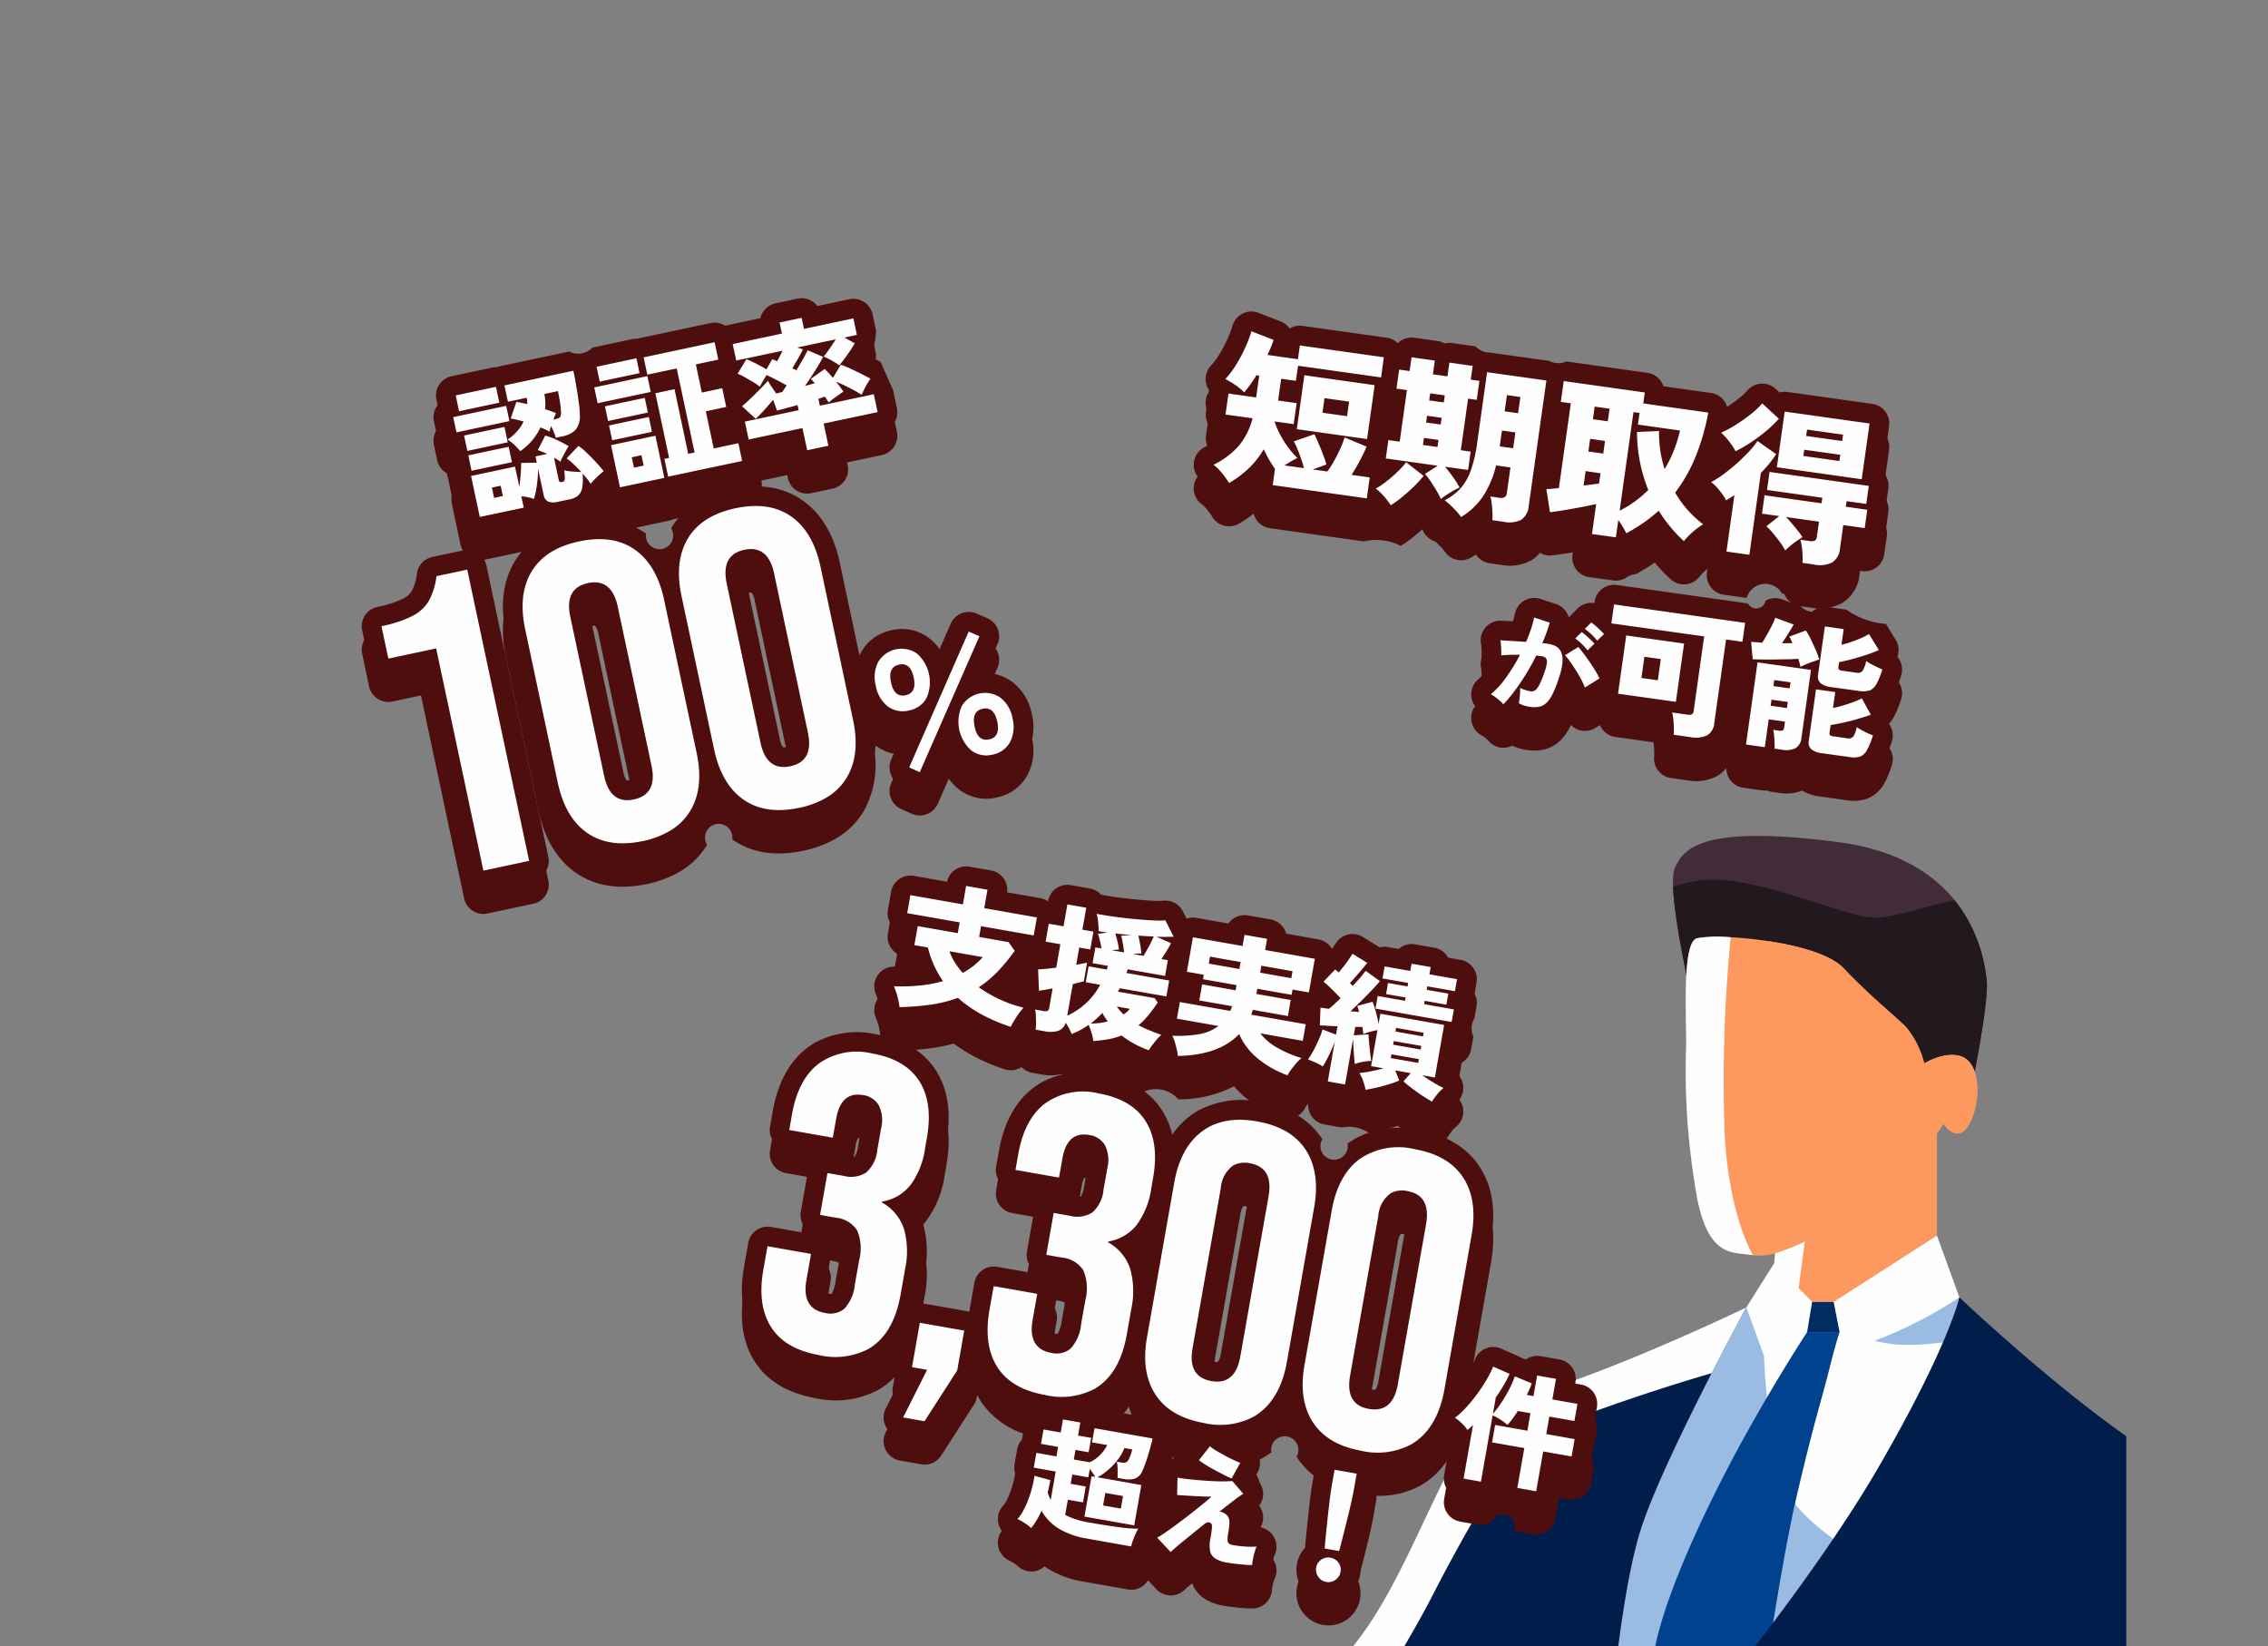<svg xmlns="http://www.w3.org/2000/svg" xmlns:xlink="http://www.w3.org/1999/xlink" width="288" height="209" viewBox="0 0 288 209">
  <rect x="0" y="0" width="288" height="209" fill="#808080" stroke="none"/>
  <defs>
    <clipPath id="clip-path-2">
      <path id="_mask-2" data-name="_mask" d="M0,0H224a16,16,0,0,1,16,16V185a0,0,0,0,1,0,0H0a0,0,0,0,1,0,0V0A0,0,0,0,1,0,0Z" transform="translate(1 11.638)" fill="#fbfbfb"/>
    </clipPath>
    <linearGradient id="linear-gradient" x1="-1.737" y1="10.756" x2="-1.671" y2="10.756" gradientUnits="objectBoundingBox">
      <stop offset="0" stop-color="#d02e29"/>
      <stop offset="0.241" stop-color="#dc4a37"/>
      <stop offset="0.753" stop-color="#f38353"/>
      <stop offset="1" stop-color="#fd995f"/>
    </linearGradient>
    <linearGradient id="linear-gradient-2" x1="0.005" y1="2.297" x2="0.024" y2="2.297" gradientUnits="objectBoundingBox">
      <stop offset="0" stop-color="#001536"/>
      <stop offset="0.464" stop-color="#001638"/>
      <stop offset="0.801" stop-color="#001942"/>
      <stop offset="1" stop-color="#001d4c"/>
    </linearGradient>
    <linearGradient id="linear-gradient-3" x1="-1.003" y1="33.695" x2="-0.893" y2="33.695" gradientUnits="objectBoundingBox">
      <stop offset="0" stop-color="#ec604c"/>
      <stop offset="0.306" stop-color="#ed644e"/>
      <stop offset="0.645" stop-color="#f07157"/>
      <stop offset="0.999" stop-color="#f48764"/>
      <stop offset="1" stop-color="#f58865"/>
    </linearGradient>
    <linearGradient id="linear-gradient-4" x1="-2.388" y1="10.174" x2="-2.307" y2="10.174" gradientUnits="objectBoundingBox">
      <stop offset="0" stop-color="#ff7b57"/>
      <stop offset="0.358" stop-color="#fe7f58"/>
      <stop offset="0.752" stop-color="#fd8c5b"/>
      <stop offset="1" stop-color="#fd995f"/>
    </linearGradient>
  </defs>
  <g transform="translate(-969 -396)">
    <g transform="translate(998 408.362)" clip-path="url(#clip-path-2)">
      <g id="M_L" transform="translate(-419 -453.362)">
        <path id="_hair" d="M26.911,20.228S23.764,6.652,24.86,4.1,28.384-1.44,45.546.776s18.654,15,18.929,17.68-1.847,13.108-1.847,13.108H54.69l-5.628-7.2Z" transform="translate(577.811 547.125)" fill="#422c3a"/>
        <path id="_hairShadow" d="M60.418,5.064c-2.993.445-7.964,2.372-10.707,2.159-3.4-.261-13.585-4.877-20.2-4.79a13.592,13.592,0,0,0-4.874.91C24.813,8.059,26.9,17.088,26.9,17.088l22.149,4.136,5.631,7.2h7.941s2.122-10.432,1.845-13.108A19.406,19.406,0,0,0,60.418,5.064" transform="translate(577.819 550.265)" fill="#21191e"/>
        <path id="_neck" d="M40.852,23.885c-4.065,1.567-12.515,2.436-12.515,2.436.264.264,3.919,4.792,4.267,5.924a6.121,6.121,0,0,1,.087,2.525l4.182,7.141,8.534-.319,7.954-10.335V15.087s-8.447,7.23-12.51,8.8" transform="translate(582.602 566.611)" fill="url(#linear-gradient)"/>
        <path id="_white-4" data-name="_white" d="M29.878,22.644a6.394,6.394,0,0,1,.736,1.3,6.165,6.165,0,0,1,.087,2.525l2.874,4.906,1.306-9.87Z" transform="translate(584.592 574.908)" fill="#fefefe"/>
        <path id="_face" d="M58.054,29.33s-5.539,8.954-13.262,12.831-9.015,4.155-11.417,3.786-5.631.277-6.923-9.231A88.889,88.889,0,0,1,25.391,19.73c.092-3.6-.6-13.294,1.338-13.94s15.23.186,18.647,3.786,6.369,5.908,7.938,7.475a11.617,11.617,0,0,1,2.308,4.615s2.493-1.567,4.615-.921,2.493,4.061,1.847,6.646-2.062,4.524-4.031,1.939" transform="translate(578.725 554.344)" fill="#fd995f"/>
        <path id="_white-5" data-name="_white" d="M44.277,25.656l-4.934,7.81L26.86,49.258,19.369,77.647V93.324l20.728.871,30.655-47.55L67.791,29.98l-2.846-7.837-13.12,8.42H49.1Z" transform="translate(571.018 575.725)" fill="#fefefe"/>
        <path id="_shadow" d="M0,59.251V47.669L7.489,19.277,19.972,3.483l1.4-2.213,2.241,6.164s.348,11.376,2.9,17.069c1.847,4.116,9.113,8.461,13,10.555L24.952,57.663,1.959,62.04ZM37.666,5.516A55.1,55.1,0,0,0,48.421,0l.95,5.356c-1.795.245-4.987.643-6.946.682q-.2,0-.4,0A16.522,16.522,0,0,1,37.666,5.516Z" transform="translate(590.387 605.706)" fill="#9abce3" stroke="rgba(0,0,0,0)" stroke-width="1"/>
        <path id="_tie" d="M13.672,122.938A75.583,75.583,0,0,1,0,121.545l4.528-33.7,9.841-2.352,3.745,4.441L24.3,122.938s-1.316.039-4.465.039C18.259,122.977,16.227,122.967,13.672,122.938ZM12.453,40.118c1.567-7.837,7.491-19.855,11.671-27.344S31.788,0,31.788,0H35.91s-.522,1.51-1.336,4.819-1.916,6.561-4.181,16.314-5.051,29.958-5.051,29.958L8.621,53.357A76.486,76.486,0,0,0,12.453,40.118Z" transform="translate(587.688 610.119)" fill="#00428e" stroke="rgba(0,0,0,0)" stroke-width="1"/>
        <path id="_suit" d="M82.59,47.045c-8.942,15.446-24.5,33.79-24.5,33.79H48.335s1.279-16.605,3.832-25.2S65.761,26.83,65.761,26.83s-20.65,9.955-31.607,12.2C28,43.323,23.644,59.585,16.561,68.875S.609,92.679.031,99.066s7.283,10.15,12.989,12.26c6.066,2.244,15.386,1.7,15.386,1.7s-1.849,22.5-3.243,32.949-3.751,33.092-3.751,33.092,10.317-.58,13.8-.694a56.833,56.833,0,0,1,8.594.694s2.553-16.486,4.178-26.01,3.254-34.6,3.254-34.6h3.018s.928,10.915,2.787,19.974,8.362,36.692,8.362,36.692,4.178,1.625,14.165,1.16,29.306-.811,29.306-.811-7.214-38.406-4.659-55.825c2.079-14.183,15.4-50.655,15.448-66.809v-.176c-.009-3.589-.692-6.151-2.319-7.2-11.268-7.258-24.539-19.9-24.539-19.9S91.53,31.6,82.59,47.045" transform="translate(546.001 580.143)" fill="url(#linear-gradient-2)"/>
        <path id="_tieNeck" d="M32.7,25.817l-.639,3.832h4.123l-.754-3.832Z" transform="translate(587.413 580.47)" fill="#002d61"/>
        <path id="_arm" d="M45.941,3.923S59.63,0,63.136,0a1.8,1.8,0,0,1,.66.089c1.742.784,2.787,12.891,2.613,13.672s-19.6,1.309-19.6,1.309ZM5.819,12.685C1.03,12.336-.538,9.375.157,6.5.613,4.624,3.518,4.159,6.6,4.159c1.636,0,3.318.131,4.71.253,4.006.348,8.969,3.047,8.969,3.047S11.186,12.7,6.268,12.7C6.114,12.7,5.964,12.7,5.819,12.685Z" transform="translate(567.413 655.045)" stroke="rgba(0,0,0,0)" stroke-width="1" fill="url(#linear-gradient-3)"/>
        <path id="_white-6" data-name="_white" d="M25.163,119.148c1.4-10.453,3.243-32.95,3.243-32.95a40.572,40.572,0,0,0,5.747-.609L26.54,151.96c-2.807.151-5.128.28-5.128.28S23.77,129.6,25.163,119.148ZM7.513,82.08c-4.2-2.229-7.889-5.4-7.483-9.844.58-6.387,9.448-20.9,16.532-30.191S28,16.493,34.153,12.2C45.11,9.955,65.76,0,65.76,0S63.8,3.587,61.353,8.365c-7.97,2.291-20.87,6.736-23.189,8.415-1.6,1.155-6.348,8.312-12.2,19.692S9.509,62.53,6.72,69.565c-1.4,3.541.208,8.747.8,12.517Z" transform="translate(546.001 606.973)" fill="#fefefe" stroke="rgba(0,0,0,0)" stroke-width="1"/>
        <path id="_white-7" data-name="_white" d="M26.731,5.789c-1.941.646-1.249,10.338-1.341,13.94a88.74,88.74,0,0,0,1.063,16.983c1.29,9.51,4.521,8.862,6.923,9.233.163.025.319.046.477.064-1.091-2.044-3.071-6.813-3.566-15.2a188.152,188.152,0,0,1,.756-25.16,16.245,16.245,0,0,0-4.313.142" transform="translate(578.724 554.345)" fill="#fefefe"/>
        <path id="_face-2" data-name="_face" d="M29.491,26.47a63.916,63.916,0,0,0,3.371,18.464c1.51-.589,3.552-1.554,6.618-3.094C47.2,37.962,52.742,29.009,52.742,29.009c1.969,2.585,3.385.646,4.031-1.939s.277-6-1.847-6.646-4.618.924-4.618.924A11.618,11.618,0,0,0,48,16.733c-1.57-1.57-4.524-3.877-7.941-7.478-1.648-1.737-5.592-2.823-9.451-3.417A140.2,140.2,0,0,0,29.491,26.47" transform="translate(584.037 554.665)" fill="url(#linear-gradient-4)"/>
      </g>
    </g>
    <g id="_text" transform="translate(1021.115 526.212) rotate(-30)">
      <path id="_shadow-2" data-name="_shadow" d="M20706.658,12111.052a2.484,2.484,0,0,1-1.6-.584l-1.863-1.562a1.5,1.5,0,1,0-1.781-2.424c-.072.007-.145.01-.217.01a2.5,2.5,0,0,1-1.609-.587l-1.713-1.441a2.5,2.5,0,0,1-.307-3.52l2.924-3.484a3.182,3.182,0,0,0-.086-.368c0-.011-.006-.021-.008-.031-.014-.053-.029-.1-.045-.153a10.258,10.258,0,0,1-3.3,1h-.008a9.754,9.754,0,0,1-1.152.069,10.644,10.644,0,0,1-5.588-1.672,2.543,2.543,0,0,1-.346.537l-1.5,1.786c-.2.237-.469.54-.8.9s-.687.745-1.111,1.19l-.01.01-1.248,1.3-.012.013q-.264.27-.516.533c-.248.255-.48.5-.719.737-.385.395-.75.764-1.092,1.1-.023.024-.049.048-.074.07a4.077,4.077,0,0,1-3.66,3.569l-.025,0c-.135.011-.258.017-.379.017a4.076,4.076,0,0,1-3.107-6.669.255.255,0,0,1,.021-.026,3.974,3.974,0,0,1,1.934-1.271l.047-.072c.193-.284.408-.588.635-.908.082-.114.166-.233.252-.355.008-.01.014-.019.02-.027.188-.259.381-.524.576-.795.15-.21.3-.423.461-.64,0,0,0,0,0,0l.09-.122c.338-.465.658-.9.98-1.338.395-.539.705-.953.975-1.3.342-.446.566-.732.754-.954l1.5-1.788a2.491,2.491,0,0,1,1.18-.783,9.707,9.707,0,0,1-1.135-4.062,1.734,1.734,0,1,0-2.492-2.092h-.01a9.694,9.694,0,0,1-4.074-.38c.168.24.309.428.418.558a2.5,2.5,0,0,1-.621,3.754l-.582.351.123.647a2.5,2.5,0,0,1-2.455,2.969h-.084c-.037,0-.219.008-.682.06a4.432,4.432,0,0,1-.543,1.17c-.057.092-.117.185-.184.28l.09.056c.242.144.447.258.613.338a2.5,2.5,0,0,1,.277,4.337,1.548,1.548,0,0,0-.17.153l-.055.052a6.408,6.408,0,0,0-.449.474l-.006.007a3.032,3.032,0,0,0-.262.325,2.5,2.5,0,0,1-3.355.8c-.322-.187-.674-.413-1.045-.67-.34-.233-.674-.474-.99-.711s-.607-.458-.885-.692a6.615,6.615,0,0,1-1.67-1.959.083.083,0,0,0-.008-.017,4.007,4.007,0,0,1-.4-2.539l-.191.035-.027,0c-.637.109-.916.174-1.025.2a2.5,2.5,0,0,1-3.074-1.85l-.348-1.5a2.5,2.5,0,0,1-2.8-.282l-4.336-3.641a12.338,12.338,0,0,1-3.119-3.69c-.088-.167-.17-.334-.246-.5a2.5,2.5,0,0,1-2.939-1.771,2.55,2.55,0,0,0-.2-.48c-.006-.013-.014-.025-.02-.038a4.466,4.466,0,0,0-.338-.567,2.5,2.5,0,0,1,1.32-3.852,2.605,2.605,0,0,0,.588-.284,8.627,8.627,0,0,0,.969-.7l.012-.011a13.046,13.046,0,0,0,1.006-.914,9.86,9.86,0,0,0,.762-.869,2.505,2.505,0,0,1,.52-1.046l1.223-1.462a2.5,2.5,0,0,1,1.154-.777l1.125-1.342a2.5,2.5,0,0,1,1.7-.884c.053,0,.107-.008.16-.009a10.5,10.5,0,0,1-3.57-7.175c-.014-.313-.014-.627,0-.94l-.211.251a2.489,2.489,0,0,1-.77.615l-6.822,3.51a2.5,2.5,0,0,1-2.752-.308l-2.109-1.771a2.5,2.5,0,0,1,.236-4l3.168-2.081a2.5,2.5,0,0,1,.455-2.4l.859-1.022a9.606,9.606,0,0,1-1.477.3,9.289,9.289,0,0,1-1.115.068,11.519,11.519,0,0,1-7.41-3.05c-2.781-2.334-4.26-5-4.393-7.91-.133-2.835.99-5.694,3.34-8.5l1.98-2.358a2.5,2.5,0,0,1,3.52-.308l4.3,3.609a2.5,2.5,0,0,1,.309,3.523l-2.152,2.564a2.606,2.606,0,0,0-.617,1.024,1.292,1.292,0,0,0,.27.284,1.165,1.165,0,0,0,.307.2,4.61,4.61,0,0,0,1.273-1.18l1.979-2.359c1.02-1.218,1.088-1.778,1.092-1.836-.006-.077-.135-.371-.67-.818l-1.535-1.288a2.5,2.5,0,0,1-.307-3.523l3.475-4.137a2.5,2.5,0,0,1,1.7-.883,2.639,2.639,0,0,1,.412,0l-3.273-2.748a2.5,2.5,0,0,1-.311-3.519l1.279-1.53c2.348-2.8,4.969-4.407,7.793-4.772a9.421,9.421,0,0,1,1.205-.078,11.194,11.194,0,0,1,7.23,2.932c2.725,2.287,4.174,4.913,4.307,7.806.133,2.81-.992,5.657-3.348,8.46l-.865,1.032a12.53,12.53,0,0,1-4.973,3.849,8.241,8.241,0,0,1-1.756.466,8.1,8.1,0,0,1-.176,2.117,13.087,13.087,0,0,1-2.93,5.544l-2.154,2.566c-.137.165-.277.326-.418.482a2.464,2.464,0,0,1,.443.3l4.389,3.677c.055.045.105.092.156.142.129-.165.262-.33.4-.5l1.982-2.357a2.5,2.5,0,0,1,3.521-.308l4.3,3.608a2.5,2.5,0,0,1,.307,3.523l-2.152,2.564a2.554,2.554,0,0,0-.617,1.024,1.329,1.329,0,0,0,.271.286,1.185,1.185,0,0,0,.3.2,4.62,4.62,0,0,0,1.273-1.182l1.979-2.357c1.072-1.285,1.088-1.829,1.088-1.835v-.01c0-.053-.111-.346-.666-.809,0,0,0,0,0,0l-1.529-1.284a2.5,2.5,0,0,1-.307-3.521l3.473-4.137a2.5,2.5,0,0,1,1.7-.883,2.4,2.4,0,0,1,.41,0l-3.275-2.748a2.5,2.5,0,0,1-.307-3.522l1.285-1.53c2.342-2.8,4.963-4.4,7.787-4.769a9.452,9.452,0,0,1,1.207-.078,11.193,11.193,0,0,1,7.229,2.932c2.725,2.285,4.174,4.912,4.307,7.806a9.86,9.86,0,0,1-.418,3.3,10.234,10.234,0,0,1,3.158-.921,9.739,9.739,0,0,1,1.168-.071,11.566,11.566,0,0,1,7.461,3.036c2.775,2.33,4.266,5.019,4.424,7.991a1.734,1.734,0,1,0,2.494,2.092,9.681,9.681,0,0,1,1.16-.07,11.582,11.582,0,0,1,7.477,3.04c2.777,2.332,4.266,5.021,4.422,7.993.156,2.908-.961,5.8-3.32,8.608l-11.172,13.32c.164-.086.322-.173.473-.26l.01,0a11.048,11.048,0,0,0,1.285-.84,2.5,2.5,0,0,1,3.545.5l1.342,1.833a2.671,2.671,0,0,1,.221.361c.063.066.123.137.18.21l.27.354c.08-.008.162-.012.244-.012a2.492,2.492,0,0,1,1.6.583l1.865,1.562a2.5,2.5,0,0,1,.311,3.522l-.1.124.563.473a2.5,2.5,0,0,1,.307,3.521l-1.42,1.691a2.508,2.508,0,0,0-1.119,2.008l-1.441,1.713a2.5,2.5,0,0,1-3.52.3l-.891-.747-1.7,2.019A2.5,2.5,0,0,1,20706.658,12111.052Zm2.482-47.773a4.619,4.619,0,0,0-.555.033,7.591,7.591,0,0,0-4.68,3.012l-12.773,15.225c-1.533,1.828-2.238,3.506-2.152,5.129a6.321,6.321,0,0,0,2.645,4.428,6.705,6.705,0,0,0,4.262,1.868,4.849,4.849,0,0,0,.553-.033,7.6,7.6,0,0,0,4.684-3.013l12.768-15.223a7.55,7.55,0,0,0,2.156-5.128c-.082-1.556-.947-3-2.646-4.429A6.782,6.782,0,0,0,20709.141,12063.278Zm-44.652,22.407-1.133,1.348c.354-.028.75-.067,1.2-.117A2.5,2.5,0,0,1,20664.488,12085.686Zm3.592-3.9a2.5,2.5,0,0,1,1.457.468,2.476,2.476,0,0,1,1.086-.842l1.2-.479a13.541,13.541,0,0,1-1.57-1.865,2.5,2.5,0,0,1-.537.991c-.217.243-.475.512-.836.868l-.008.006c-.293.287-.592.575-.889.855Zm25.521-31.557a4.554,4.554,0,0,0-.562.035h-.008a7.562,7.562,0,0,0-4.68,3.006l-12.768,15.224c-1.537,1.831-2.242,3.507-2.156,5.127.082,1.556.947,3,2.646,4.43a6.693,6.693,0,0,0,4.26,1.869,4.7,4.7,0,0,0,.557-.034,7.6,7.6,0,0,0,4.678-3.012l12.773-15.225a7.561,7.561,0,0,0,2.152-5.128,6.321,6.321,0,0,0-2.648-4.428A6.669,6.669,0,0,0,20693.6,12050.229Zm-29.812,21.509,4.969,4.168a9.47,9.47,0,0,1-.322-2.02,10.133,10.133,0,0,1,.313-3.081,9.838,9.838,0,0,1-3.043.9,9.354,9.354,0,0,1-1.119.068Q20664.188,12071.772,20663.789,12071.738Zm-3.461-16.654-.373.444c-1.516,1.807-2.248,3.508-2.174,5.054.066,1.483.922,2.893,2.613,4.313a6.743,6.743,0,0,0,4.191,1.878,4.284,4.284,0,0,0,.512-.031c1.51-.186,3.045-1.2,4.563-3l2.156-2.565a8.257,8.257,0,0,0,1.873-3.384,3.292,3.292,0,0,0-.307-2.193,8.157,8.157,0,0,1-2.252,4.929s0,0,0,0l-1.979,2.356a7.474,7.474,0,0,1-4.207,2.895,4.949,4.949,0,0,1-.887.08,5.427,5.427,0,0,1-3.529-1.375,5.245,5.245,0,0,1-2.061-4.134,6.714,6.714,0,0,1,1.793-4.224l.543-.647Zm-10.951-.054a2.463,2.463,0,0,1,.369.688l.693-.825-.555-.466Zm21.93-3.868a6.818,6.818,0,0,1,1.643,2.25,2.49,2.49,0,0,1,.5-.987l.068-.083a2.505,2.505,0,0,1,.311-.316,6.782,6.782,0,0,1-2.248-1.184Zm6.012.643c.086.007.17.01.254.01a3.077,3.077,0,0,0,1.127-.215,7.932,7.932,0,0,0,2.953-2.4l.861-1.029c1.523-1.816,2.258-3.5,2.186-5.012a.009.009,0,0,1,0-.007c-.066-1.46-.893-2.835-2.525-4.205a6.312,6.312,0,0,0-4.014-1.761,4.413,4.413,0,0,0-.566.037,7.212,7.212,0,0,0-4.27,2.645l.467.393a5.983,5.983,0,0,1,4.561-2.481,5.6,5.6,0,0,1,5.355,5.277,6.628,6.628,0,0,1-1.8,4.38l-1.775,2.113A8.025,8.025,0,0,1,20677.318,12051.8Zm-39.328-15.465-.373.443c-1.516,1.81-2.248,3.51-2.174,5.052v.006c.066,1.479.922,2.889,2.613,4.309a6.738,6.738,0,0,0,4.193,1.878,4.1,4.1,0,0,0,.51-.031c1.514-.186,3.049-1.2,4.566-3l2.152-2.564a8.278,8.278,0,0,0,1.873-3.385,3.3,3.3,0,0,0-.3-2.186,8.164,8.164,0,0,1-2.258,4.924l-1.98,2.361a7.5,7.5,0,0,1-4.2,2.891,5.075,5.075,0,0,1-.9.081,5.42,5.42,0,0,1-3.529-1.378,5.227,5.227,0,0,1-2.059-4.13,6.715,6.715,0,0,1,1.791-4.222l.545-.65Zm36.531,10.457a1.773,1.773,0,0,0,.764.44,3.057,3.057,0,0,0,1.016-.9l1.773-2.112a2.671,2.671,0,0,0,.631-1.045c0-.048-.012-.1-.176-.239a1.357,1.357,0,0,0-.184-.135,2.83,2.83,0,0,0-.732.678l-.006,0-1.6,1.9a2.492,2.492,0,0,1-1.914.891c-.066,0-.133,0-.2-.008Zm-25.553-14.38a6.808,6.808,0,0,1,1.643,2.25,2.5,2.5,0,0,1,.5-.988l.068-.083a2.677,2.677,0,0,1,.309-.313,6.807,6.807,0,0,1-2.248-1.186Zm6.012.643a3.1,3.1,0,0,0,1.387-.206,7.925,7.925,0,0,0,2.945-2.4l.865-1.033c1.521-1.81,2.254-3.5,2.182-5.012-.066-1.464-.893-2.84-2.525-4.21a6.312,6.312,0,0,0-4.016-1.761,4.406,4.406,0,0,0-.564.037,7.224,7.224,0,0,0-4.27,2.643l.467.393a5.994,5.994,0,0,1,4.564-2.476,5.223,5.223,0,0,1,3.393,1.325l.008.006a5.245,5.245,0,0,1,1.953,3.93.163.163,0,0,1,0,.03,6.674,6.674,0,0,1-1.8,4.362l0,0-1.771,2.109A8.014,8.014,0,0,1,20654.98,12033.06Zm-2.8-5.01a1.658,1.658,0,0,0,.764.443,3.026,3.026,0,0,0,1.018-.9l1.771-2.108a2.619,2.619,0,0,0,.637-1.059c-.006-.052-.029-.108-.172-.228a1.384,1.384,0,0,0-.189-.136,2.837,2.837,0,0,0-.74.681l-1.6,1.9a2.5,2.5,0,0,1-1.916.892c-.066,0-.133,0-.2-.008Zm43.246,64.142h0a5.46,5.46,0,0,1-3.543-1.393,5.245,5.245,0,0,1-2.064-4.135,6.709,6.709,0,0,1,1.791-4.224l13.264-15.8a6.206,6.206,0,0,1,4.729-2.577h0a5.447,5.447,0,0,1,3.541,1.393,5.234,5.234,0,0,1,2.061,4.134,6.721,6.721,0,0,1-1.787,4.221l-13.264,15.8A6.2,6.2,0,0,1,20695.428,12092.191Zm-.605-5.514a1.365,1.365,0,0,0,.273.29,1.324,1.324,0,0,0,.332.218,2.605,2.605,0,0,0,.9-.786l13.262-15.8a2.541,2.541,0,0,0,.615-1.026,1.32,1.32,0,0,0-.271-.288,1.342,1.342,0,0,0-.328-.216,2.573,2.573,0,0,0-.9.787l-13.262,15.8A2.591,2.591,0,0,0,20694.822,12086.678Zm-14.949-7.539h0a5.454,5.454,0,0,1-3.541-1.392l-.006,0a5.236,5.236,0,0,1-2.061-4.131,6.688,6.688,0,0,1,1.795-4.225l13.256-15.8a6.2,6.2,0,0,1,4.73-2.578,5.45,5.45,0,0,1,3.549,1.4,5.228,5.228,0,0,1,2.061,4.125,6.709,6.709,0,0,1-1.791,4.225l-13.264,15.8A6.2,6.2,0,0,1,20679.873,12079.139Zm-.33-5.224a1.364,1.364,0,0,0,.33.218,2.619,2.619,0,0,0,.9-.786l13.264-15.8a2.623,2.623,0,0,0,.617-1.022,1.795,1.795,0,0,0-.605-.508,2.582,2.582,0,0,0-.9.785l-13.26,15.8a2.636,2.636,0,0,0-.621,1.021A1.4,1.4,0,0,0,20679.543,12073.915Zm40.4-12.33a2.5,2.5,0,0,1-2.141-1.206c-.258-.427-.521-.9-.8-1.458l-.012-.023c-.279-.566-.518-1.089-.732-1.6-.045-.108-.088-.213-.129-.314-.1-.021-.211-.044-.318-.068-.572-.125-1.154-.278-1.732-.456-.533-.159-1.047-.332-1.568-.529a4.511,4.511,0,0,0-2.641-2.314l-1.707-1.431a2.5,2.5,0,0,1-.516-3.236c-.012-.018-.023-.034-.037-.052l-.008-.01-.061.026c-.016.008-.033.015-.051.021a2.786,2.786,0,0,0-.42.215,2.5,2.5,0,0,1-3.275-.521,15.6,15.6,0,0,1-2.654-4.535s0-.007,0-.01a11.6,11.6,0,0,1-.5-1.842,15.191,15.191,0,0,1-6.959-2.1,3.725,3.725,0,0,0-3.523-3.033,15.721,15.721,0,0,1-1.332-1.812l-.006-.007q-.3-.47-.564-.978c-.232-.065-.469-.14-.707-.222l-.008,0a18.19,18.19,0,0,1-2.119-.906,7.541,7.541,0,0,0-3.047-3.245,6.255,6.255,0,0,1-2.184-1.242l-.881-.739a2.488,2.488,0,0,1-.82-1.315c-.045,0-.09,0-.135,0a2.5,2.5,0,0,1-1.869-.838,25.219,25.219,0,0,1-2.658-3.546,18.7,18.7,0,0,1-1.293-2.5,20.24,20.24,0,0,1-2.432-.792,35.707,35.707,0,0,1-3.92-1.859,2.5,2.5,0,0,1-1.088-3.2,7.7,7.7,0,0,0,.508-1.9,2.5,2.5,0,0,1,3.809-1.867,23.415,23.415,0,0,0,2.059,1.15c.01-.067.021-.136.035-.2l-.162-.135a2.5,2.5,0,0,1-.3-3.522l.965-1.147a2.5,2.5,0,0,1,.271-2.822l1.494-1.776a2.5,2.5,0,0,1,3.521-.306l3.271,2.744a2.5,2.5,0,0,1,1.615-.791c.072-.007.146-.01.219-.01a2.5,2.5,0,0,1,1.607.585l2.109,1.771a2.5,2.5,0,0,1,.385,3.426l3.287,2.758a2.506,2.506,0,0,1,.645.829l.018-.021a2.5,2.5,0,0,1,3.521-.3l1.859,1.562a2.488,2.488,0,0,1,.836,1.385c.248.221.59.506,1.016.849l0,0c.389.314.852.671,1.453,1.121s1.139.829,1.623,1.166l.01.007c.564.4,1.047.718,1.469.984l.008,0a7.391,7.391,0,0,0,.891.5,2.5,2.5,0,0,1,1.486,2.421l-.055,1.036a2.491,2.491,0,0,1,1.129.539l3.164,2.651a2.49,2.49,0,0,1,.834-.223c.072-.007.146-.01.219-.01a2.5,2.5,0,0,1,1.605.584l2.236,1.875a2.506,2.506,0,0,1,.811,2.562l3.172,2.663a2.5,2.5,0,0,1,.883,1.7,2.243,2.243,0,0,1,.01.229l.115-.054c.316-.15.535-.264.664-.332a2.5,2.5,0,0,1,3.375,1.016l1.049,1.938a2.586,2.586,0,0,1,.129.28,2.5,2.5,0,0,1,.955.5l1.043.874a2.507,2.507,0,0,1,2.1.535l1.891,1.583a2.5,2.5,0,0,1,.895,1.976l1.232,1.034a2.5,2.5,0,0,1,.311,3.52l-.992,1.186a2.518,2.518,0,0,0-1.281,1.951l-1.045,1.238a2.491,2.491,0,0,1-1.893.888l-2.766,3.3a2.5,2.5,0,0,1-1.924,3.388,3.115,3.115,0,0,0-.613.16,8.526,8.526,0,0,0-.783.357A2.489,2.489,0,0,1,20719.945,12061.585Zm-38.578-42.021c.162.207.33.409.5.6l.49-.929C20682.025,12019.357,20681.693,12019.465,20681.367,12019.564Zm107.785,31.3a3.9,3.9,0,0,1-.592-.045l-.023,0a5.109,5.109,0,0,1-2.34-1.108l-2.75-2.146a5.554,5.554,0,0,1-1.561-1.763,5.48,5.48,0,0,1-2.7-1.226l-.717-.562a2.469,2.469,0,0,1-.459-.467,2.525,2.525,0,0,1-.508-.308l-1.9-1.483a2.5,2.5,0,0,1-.611-3.251,4.1,4.1,0,0,1-1.535.3h-.035a5.682,5.682,0,0,1-3.449-1.377l-.006,0-1.7-1.331a2.5,2.5,0,0,1-.492-3.428,4.01,4.01,0,0,0,.287-.479c.012-.02.021-.039.033-.06.127-.229.252-.481.373-.75.076-.175.113-.277.129-.327l-3.84-3a2.492,2.492,0,0,1-.941-2.284l-.674.023-.09,0a2.5,2.5,0,0,1-2.422-1.881c-.027.02-.057.038-.084.057a6.443,6.443,0,0,1-2.068.978h-.006a4.578,4.578,0,0,1-1.1.138,4.356,4.356,0,0,1-1.309-.2,5.83,5.83,0,0,1-1.814-.983l-.006,0a6.719,6.719,0,0,1-1.385-1.445,2.5,2.5,0,0,1-2.32-2.141,1.106,1.106,0,0,0-.035-.111l-.023-.07c-.049-.149-.113-.314-.189-.489a.477.477,0,0,1-.02-.047c-.02-.044-.033-.072-.041-.088a2.5,2.5,0,0,1,1.631-3.911,8.118,8.118,0,0,0,1.613-.473,2.5,2.5,0,0,1,.35-2.1,2.577,2.577,0,0,0,.154-.265s0,0,0-.006c.1-.189.207-.391.295-.575l.018-.036c.023-.045.035-.074.043-.09a2.5,2.5,0,0,1,3.738-1.44c.23.146.482.31.748.488l.5.328c.287-.265.531-.508.742-.739a2.5,2.5,0,0,1,1.848-.816h.01a2.5,2.5,0,0,1,1.852.832l1.385,1.546a2.5,2.5,0,0,1,.561,2.291c.043-.009.088-.017.133-.023a2.638,2.638,0,0,1,.273-.091l1.117-.3a2.5,2.5,0,0,1,2.211.468l.1-.132a2.5,2.5,0,0,1,3.512-.433l13.246,10.352a1.2,1.2,0,0,0,2.105.827c.051,0,.1,0,.15,0a2.5,2.5,0,0,1,1.77.895l1.594,1.911a2.216,2.216,0,0,0,.887,1.348c.066-.014.133-.025.2-.033a2.453,2.453,0,0,1,.3-.019,2.507,2.507,0,0,1,1.541.531l1.9,1.483a9.736,9.736,0,0,0,3.43,4.065l.063,2.376a2.5,2.5,0,0,1-.8,1.9l-.088.076a2.5,2.5,0,0,1-.781,2.29,11.9,11.9,0,0,1-2,1.535,4.7,4.7,0,0,1-1.293.521l-.006.389a2.5,2.5,0,0,1-.895,1.87c-.068.058-.141.111-.213.161a2.5,2.5,0,0,1-.8,2.186,12.015,12.015,0,0,1-2,1.539A4.335,4.335,0,0,1,20789.152,12050.869Zm9.02-23.139h-.016a6.044,6.044,0,0,1-3.687-1.478l-1.127-.881a2.5,2.5,0,0,1-.934-2.34,2.371,2.371,0,0,1-.221-.162,2.454,2.454,0,0,0-4.166-1.764l-2.318-1.807a2.5,2.5,0,0,1-.434-3.511l.283-.362c-.1.017-.2.034-.3.055a6.366,6.366,0,0,0-1.088.3,2.5,2.5,0,0,1-3.326-1.564,20.512,20.512,0,0,1-.678-2.836h-.01c-.686.056-1.4.084-2.123.084-.229,0-.463,0-.7-.009a2.321,2.321,0,0,0-1.344-.219,2.487,2.487,0,0,1-1.535-.528l-2.418-1.885a2.5,2.5,0,0,1-.434-3.51l.205-.262c-.242-.089-.475-.177-.7-.263-.627-.241-1.209-.474-1.73-.69a2.483,2.483,0,0,1-1.223-1.088,4.1,4.1,0,0,1-1.273.278c-.076,0-.156.007-.234.007a5.8,5.8,0,0,1-3.559-1.436l-1.129-.886a2.486,2.486,0,0,1-.955-1.838c-.234.017-.471.027-.707.03h-.031a2.5,2.5,0,0,1-2.49-2.273,7.376,7.376,0,0,0-.2-1.035c-.07-.27-.143-.514-.217-.73a2.5,2.5,0,0,1-.666-1.926l.018-.235c-.463.1-.93.187-1.391.258a13.992,13.992,0,0,1-2.018.187h-.025a6.693,6.693,0,0,0-3.748-2.817l-9.5-7.416a2.5,2.5,0,0,1-.871-2.638,16.324,16.324,0,0,1-2.24.164h-.014a2.5,2.5,0,0,1-2.5-2.446c0-.177-.021-.412-.055-.721s-.092-.6-.15-.88a1.732,1.732,0,0,0-.109-.361,2.5,2.5,0,0,1,2.25-3.59c.049,0,.1,0,.15,0,.217.013.43.02.637.02a7.4,7.4,0,0,0,2.2-.3l-.008-.008a2.5,2.5,0,0,1-.434-3.51l1.656-2.12.053-.063a2.5,2.5,0,0,1,1.768-2.581,8.768,8.768,0,0,0,1.641-.705l.01-.006a16.087,16.087,0,0,0,1.84-1.153l.008-.006a13.264,13.264,0,0,0,1.4-1.138,2.5,2.5,0,0,1,1.732-.7c.053,0,.107,0,.16,0a2.5,2.5,0,0,1,1.789.931l1.891,2.355a2.492,2.492,0,0,1,.541,1.342h.043a2.5,2.5,0,0,1,1.539.529l8.492,6.633a2.494,2.494,0,0,1,.875,1.317,2.462,2.462,0,0,1,.328-.062,2.4,2.4,0,0,1,.3-.019,2.507,2.507,0,0,1,1.541.531l2.35,1.838a2.525,2.525,0,0,1,.623.714,2.485,2.485,0,0,1,.852.436l2.35,1.838a2.505,2.505,0,0,0,1.193,1.6l5.99,4.68a2.506,2.506,0,0,0,1.865,1.16l8.189,6.4a2.5,2.5,0,0,1,.943,1.667,2.539,2.539,0,0,1-.037.825l4.8,3.749a2.5,2.5,0,0,1,.893,2.553c.645-.036,1.234-.095,1.793-.178a8.882,8.882,0,0,0,1.5-.344,2.5,2.5,0,0,1,3.191,1.629l.2.64a2.509,2.509,0,0,1,.9.446l8.576,6.7a2.5,2.5,0,0,1,.432,3.51l-3.6,4.61a2.5,2.5,0,0,1-.439,2.2l-1.221,1.566a2.493,2.493,0,0,1-.465.966l-1.447,1.85a2.5,2.5,0,0,1-3.508.429l-.2-.152-.295.379a4.713,4.713,0,0,1-3.687,2.017Zm-103.408-31.992a6.221,6.221,0,0,1-1.908-.312,5.656,5.656,0,0,1-3.566-3.167,5.877,5.877,0,0,1-.488-1.937l-2.793,2.052a2.5,2.5,0,0,1-1.48.484,2.457,2.457,0,0,1-.387-.03,2.5,2.5,0,0,1-1.637-1l-.865-1.191a2.5,2.5,0,0,1,.545-3.48l3.193-2.35a5.585,5.585,0,0,1-2.479-2.687.1.1,0,0,1-.008-.019c-.066-.151-.125-.3-.178-.458a12.066,12.066,0,0,1-5.375,6.879,9.879,9.879,0,0,1-4.83,1.213,13.977,13.977,0,0,1-4.283-.729l-.006,0c-3.441-1.123-5.828-3.058-7.088-5.752a1.736,1.736,0,1,0-3.1-1.008,9.885,9.885,0,0,1-4.842,1.217,13.9,13.9,0,0,1-4.275-.729c-3.449-1.124-5.836-3.059-7.1-5.752-1.232-2.633-1.283-5.737-.15-9.227l6.143-18.9c1.133-3.487,3-5.969,5.545-7.376a9.872,9.872,0,0,1,4.832-1.215,13.9,13.9,0,0,1,4.285.734c3.443,1.115,5.832,3.049,7.094,5.746a1.735,1.735,0,1,0,3.1,1.008,9.869,9.869,0,0,1,4.83-1.214,13.953,13.953,0,0,1,4.283.731c3.455,1.125,5.842,3.06,7.1,5.75,1.234,2.644,1.285,5.748.152,9.227l-3.721,11.448c.135-.094.273-.183.418-.266a5.554,5.554,0,0,1,2.834-.774,6.158,6.158,0,0,1,1.9.312,5.673,5.673,0,0,1,3.564,3.163,5.982,5.982,0,0,1,.488,1.958l2.84-2.088a2.5,2.5,0,0,1,3.492.529l.883,1.2a2.5,2.5,0,0,1-.531,3.5l-3.238,2.376a5.582,5.582,0,0,1,2.457,2.685l.006.014a6.671,6.671,0,0,1,.1,4.826s0,0,0,0a6.613,6.613,0,0,1-2.916,3.833A5.545,5.545,0,0,1,20694.764,11995.738Zm-25-11.493a9.052,9.052,0,0,0,2.744.486,4.866,4.866,0,0,0,2.412-.59c1.42-.785,2.469-2.271,3.205-4.542l6.145-18.9c.738-2.267.762-4.087.07-5.565-.654-1.405-2-2.422-4.107-3.109a9.018,9.018,0,0,0-2.74-.486,4.856,4.856,0,0,0-2.412.591c-1.42.784-2.469,2.271-3.209,4.543l-6.141,18.9a7.561,7.561,0,0,0-.072,5.559A6.328,6.328,0,0,0,20669.764,11984.245Zm-11.578-38.984a4.859,4.859,0,0,0-2.414.592c-1.42.784-2.469,2.271-3.209,4.544l-6.143,18.9a7.584,7.584,0,0,0-.076,5.563c.66,1.409,2.006,2.429,4.115,3.116a8.942,8.942,0,0,0,2.729.484,4.879,4.879,0,0,0,2.422-.592c1.422-.787,2.471-2.271,3.209-4.539l6.143-18.9a7.592,7.592,0,0,0,.074-5.566c-.658-1.408-2-2.425-4.107-3.107A8.971,8.971,0,0,0,20658.186,11945.261Zm13.631,38.928h0a6.275,6.275,0,0,1-1.926-.321l-.006,0a5.246,5.246,0,0,1-3.457-3.059,6.692,6.692,0,0,1,.08-4.589l6.377-19.615c1.277-3.936,3.867-4.523,5.3-4.523a6.292,6.292,0,0,1,1.926.32l.008,0a5.249,5.249,0,0,1,3.459,3.063,6.716,6.716,0,0,1-.082,4.585l-6.377,19.616C20675.836,11983.6,20673.246,11984.188,20671.816,11984.188Zm-.385-5.078a1.32,1.32,0,0,0,.385.078h0a2.619,2.619,0,0,0,.541-1.068l6.377-19.617a2.59,2.59,0,0,0,.189-1.182,1.724,1.724,0,0,0-.746-.243h0a2.609,2.609,0,0,0-.541,1.067l-6.377,19.618a2.557,2.557,0,0,0-.189,1.181A1.324,1.324,0,0,0,20671.432,11979.11Zm-18.918-1.2h0a6.265,6.265,0,0,1-1.936-.325,5.242,5.242,0,0,1-3.457-3.054,6.7,6.7,0,0,1,.078-4.588l6.373-19.622c1.277-3.932,3.869-4.519,5.3-4.519a6.309,6.309,0,0,1,1.93.321l.008,0a5.247,5.247,0,0,1,3.453,3.057,6.721,6.721,0,0,1-.076,4.588l-6.379,19.618C20656.529,11977.325,20653.941,11977.913,20652.514,11977.913Zm-.75-5.244a1.311,1.311,0,0,0,.359.164,1.328,1.328,0,0,0,.391.08,2.63,2.63,0,0,0,.539-1.066l6.377-19.616a2.572,2.572,0,0,0,.188-1.182,1.712,1.712,0,0,0-.746-.243h-.006a2.585,2.585,0,0,0-.541,1.064l-6.373,19.621A2.553,2.553,0,0,0,20651.764,11972.669Zm-15.832,5.142a2.5,2.5,0,0,1-.771-.123l-5.65-1.833a2.5,2.5,0,0,1-1.605-3.15l8.137-25.047-3.527-1.145a2.5,2.5,0,0,1-1.605-3.152l1.3-4.006a2.5,2.5,0,0,1,3.148-1.6,13.27,13.27,0,0,0,3.338.726c.061,0,.119,0,.176,0a2.565,2.565,0,0,0,1.277-.284,6.378,6.378,0,0,0,1.7-1.621,2.5,2.5,0,0,1,2.73-.825l3.8,1.232a2.5,2.5,0,0,1,1.605,3.15l-11.68,35.949A2.5,2.5,0,0,1,20635.932,11977.811Zm-2.5-5.94.895.29,10.053-30.939a9.194,9.194,0,0,1-1.764,1.328l-.01,0a7.382,7.382,0,0,1-3.273.915l.631.2a2.5,2.5,0,0,1,1.605,3.15Zm61.76-20.7a2.5,2.5,0,0,1-.773-.122l-2.619-.852a2.5,2.5,0,0,1-1.607-3.147l.119-.365-3.191-1.037a2.5,2.5,0,0,1-3.146,1.594l-9.125-2.968a2.519,2.519,0,0,1-.512-.108l-5.479-1.78a2.14,2.14,0,0,0-2.639-2.153,3.939,3.939,0,0,1-1.164.459,4.146,4.146,0,0,1-.871.091,5.3,5.3,0,0,1-1.654-.282l-.01,0-1.373-.451a4.344,4.344,0,0,1-2.383-1.625,2.5,2.5,0,0,1-1.777.088l-5.428-1.766a2.5,2.5,0,0,1-1.6-3.149l1.646-5.065a2.482,2.482,0,0,1,.486-.863l.516-1.58a2.3,2.3,0,0,1,.1-.263,2.4,2.4,0,0,1,.072-.279l.217-.67c-.031-.051-.061-.1-.088-.157a2.5,2.5,0,0,1-.148-1.908l.611-1.88a2.492,2.492,0,0,1,1.424-1.538l.227-.693a2.5,2.5,0,0,1,3.15-1.6l4.967,1.614a2.574,2.574,0,0,1,.578.274,2.534,2.534,0,0,1,.449.1l8.508,2.763a2.5,2.5,0,0,0,2.8,1.045l4.916,1.593a2.508,2.508,0,0,1,.605.291,2.68,2.68,0,0,1,.26.069l8.766,2.847a2.5,2.5,0,0,1,1.461,1.252,2.523,2.523,0,0,1,.408.1l3.928,1.274a2.5,2.5,0,0,1,2.6-.669l2.721.883a2.5,2.5,0,0,1,1.709,2.067l3.943,1.28a2.5,2.5,0,0,1,1.605,3.152l-.664,2.037a10.29,10.29,0,0,1-1.881,2.177q-.185.107-.4.228l.1.155c.3.449.537.835.711,1.146a1101.991,1101.991,0,0,0-.426,3.891l-.717,2.209a2.5,2.5,0,0,1-3.152,1.605l-4.277-1.393-.117.36a2.5,2.5,0,0,1-2.379,1.729Z" transform="translate(-20613.918 -11983.284)" fill="#4e0e0e"/>
      <path id="_outline" d="M20706.658,12111.052a2.484,2.484,0,0,1-1.6-.584l-1.863-1.562a1.5,1.5,0,1,0-1.781-2.424c-.072.007-.145.01-.217.01a2.5,2.5,0,0,1-1.609-.587l-1.713-1.441a2.5,2.5,0,0,1-.307-3.52l2.924-3.484a3.182,3.182,0,0,0-.086-.368c0-.011-.006-.021-.008-.031-.014-.053-.029-.1-.045-.153a10.258,10.258,0,0,1-3.3,1h-.008a9.754,9.754,0,0,1-1.152.069,10.644,10.644,0,0,1-5.588-1.672,2.543,2.543,0,0,1-.346.537l-1.5,1.786c-.2.237-.469.54-.8.9s-.687.745-1.111,1.19l-.01.01-1.248,1.3-.012.013q-.264.27-.516.533c-.248.255-.48.5-.719.737-.385.395-.75.764-1.092,1.1-.023.024-.049.048-.074.07a4.077,4.077,0,0,1-3.66,3.569l-.025,0c-.135.011-.258.017-.379.017a4.076,4.076,0,0,1-3.107-6.669.255.255,0,0,1,.021-.026,3.974,3.974,0,0,1,1.934-1.271l.047-.072c.193-.284.408-.588.635-.908.082-.114.166-.233.252-.355.008-.01.014-.019.02-.027.188-.259.381-.524.576-.795.15-.21.3-.423.461-.64,0,0,0,0,0,0l.09-.122c.338-.465.658-.9.98-1.338.395-.539.705-.953.975-1.3.342-.446.566-.732.754-.954l1.5-1.788a2.491,2.491,0,0,1,1.18-.783,9.707,9.707,0,0,1-1.135-4.062,1.734,1.734,0,1,0-2.492-2.092h-.01a9.694,9.694,0,0,1-4.074-.38c.168.24.309.428.418.558a2.5,2.5,0,0,1-.621,3.754l-.582.351.123.647a2.5,2.5,0,0,1-2.455,2.969h-.084c-.037,0-.219.008-.682.06a4.432,4.432,0,0,1-.543,1.17c-.057.092-.117.185-.184.28l.09.056c.242.144.447.258.613.338a2.5,2.5,0,0,1,.277,4.337,1.548,1.548,0,0,0-.17.153l-.055.052a6.408,6.408,0,0,0-.449.474l-.006.007a3.032,3.032,0,0,0-.262.325,2.5,2.5,0,0,1-3.355.8c-.322-.187-.674-.413-1.045-.67-.34-.233-.674-.474-.99-.711s-.607-.458-.885-.692a6.615,6.615,0,0,1-1.67-1.959.083.083,0,0,0-.008-.017,4.007,4.007,0,0,1-.4-2.539l-.191.035-.027,0c-.637.109-.916.174-1.025.2a2.5,2.5,0,0,1-3.074-1.85l-.348-1.5a2.5,2.5,0,0,1-2.8-.282l-4.336-3.641a12.338,12.338,0,0,1-3.119-3.69c-.088-.167-.17-.334-.246-.5a2.5,2.5,0,0,1-2.939-1.771,2.55,2.55,0,0,0-.2-.48c-.006-.013-.014-.025-.02-.038a4.466,4.466,0,0,0-.338-.567,2.5,2.5,0,0,1,1.32-3.852,2.605,2.605,0,0,0,.588-.284,8.627,8.627,0,0,0,.969-.7l.012-.011a13.046,13.046,0,0,0,1.006-.914,9.86,9.86,0,0,0,.762-.869,2.505,2.505,0,0,1,.52-1.046l1.223-1.462a2.5,2.5,0,0,1,1.154-.777l1.125-1.342a2.5,2.5,0,0,1,1.7-.884c.053,0,.107-.008.16-.009a10.5,10.5,0,0,1-3.57-7.175c-.014-.313-.014-.627,0-.94l-.211.251a2.489,2.489,0,0,1-.77.615l-6.822,3.51a2.5,2.5,0,0,1-2.752-.308l-2.109-1.771a2.5,2.5,0,0,1,.236-4l3.168-2.081a2.5,2.5,0,0,1,.455-2.4l.859-1.022a9.606,9.606,0,0,1-1.477.3,9.289,9.289,0,0,1-1.115.068,11.519,11.519,0,0,1-7.41-3.05c-2.781-2.334-4.26-5-4.393-7.91-.133-2.835.99-5.694,3.34-8.5l1.98-2.358a2.5,2.5,0,0,1,3.52-.308l4.3,3.609a2.5,2.5,0,0,1,.309,3.523l-2.152,2.564a2.606,2.606,0,0,0-.617,1.024,1.292,1.292,0,0,0,.27.284,1.165,1.165,0,0,0,.307.2,4.61,4.61,0,0,0,1.273-1.18l1.979-2.359c1.02-1.218,1.088-1.778,1.092-1.836-.006-.077-.135-.371-.67-.818l-1.535-1.288a2.5,2.5,0,0,1-.307-3.523l3.475-4.137a2.5,2.5,0,0,1,1.7-.883,2.639,2.639,0,0,1,.412,0l-3.273-2.748a2.5,2.5,0,0,1-.311-3.519l1.279-1.53c2.348-2.8,4.969-4.407,7.793-4.772a9.421,9.421,0,0,1,1.205-.078,11.194,11.194,0,0,1,7.23,2.932c2.725,2.287,4.174,4.913,4.307,7.806.133,2.81-.992,5.657-3.348,8.46l-.865,1.032a12.53,12.53,0,0,1-4.973,3.849,8.241,8.241,0,0,1-1.756.466,8.1,8.1,0,0,1-.176,2.117,13.087,13.087,0,0,1-2.93,5.544l-2.154,2.566c-.137.165-.277.326-.418.482a2.464,2.464,0,0,1,.443.3l4.389,3.677c.055.045.105.092.156.142.129-.165.262-.33.4-.5l1.982-2.357a2.5,2.5,0,0,1,3.521-.308l4.3,3.608a2.5,2.5,0,0,1,.307,3.523l-2.152,2.564a2.554,2.554,0,0,0-.617,1.024,1.329,1.329,0,0,0,.271.286,1.185,1.185,0,0,0,.3.2,4.62,4.62,0,0,0,1.273-1.182l1.979-2.357c1.072-1.285,1.088-1.829,1.088-1.835v-.01c0-.053-.111-.346-.666-.809,0,0,0,0,0,0l-1.529-1.284a2.5,2.5,0,0,1-.307-3.521l3.473-4.137a2.5,2.5,0,0,1,1.7-.883,2.4,2.4,0,0,1,.41,0l-3.275-2.748a2.5,2.5,0,0,1-.307-3.522l1.285-1.53c2.342-2.8,4.963-4.4,7.787-4.769a9.452,9.452,0,0,1,1.207-.078,11.193,11.193,0,0,1,7.229,2.932c2.725,2.285,4.174,4.912,4.307,7.806a9.86,9.86,0,0,1-.418,3.3,10.234,10.234,0,0,1,3.158-.921,9.739,9.739,0,0,1,1.168-.071,11.566,11.566,0,0,1,7.461,3.036c2.775,2.33,4.266,5.019,4.424,7.991a1.734,1.734,0,1,0,2.494,2.092,9.681,9.681,0,0,1,1.16-.07,11.582,11.582,0,0,1,7.477,3.04c2.777,2.332,4.266,5.021,4.422,7.993.156,2.908-.961,5.8-3.32,8.608l-11.172,13.32c.164-.086.322-.173.473-.26l.01,0a11.048,11.048,0,0,0,1.285-.84,2.5,2.5,0,0,1,3.545.5l1.342,1.833a2.671,2.671,0,0,1,.221.361c.063.066.123.137.18.21l.27.354c.08-.008.162-.012.244-.012a2.492,2.492,0,0,1,1.6.583l1.865,1.562a2.5,2.5,0,0,1,.311,3.522l-.1.124.563.473a2.5,2.5,0,0,1,.307,3.521l-1.42,1.691a2.508,2.508,0,0,0-1.119,2.008l-1.441,1.713a2.5,2.5,0,0,1-3.52.3l-.891-.747-1.7,2.019A2.5,2.5,0,0,1,20706.658,12111.052Zm2.482-47.773a4.619,4.619,0,0,0-.555.033,7.591,7.591,0,0,0-4.68,3.012l-12.773,15.225c-1.533,1.828-2.238,3.506-2.152,5.129a6.321,6.321,0,0,0,2.645,4.428,6.705,6.705,0,0,0,4.262,1.868,4.849,4.849,0,0,0,.553-.033,7.6,7.6,0,0,0,4.684-3.013l12.768-15.223a7.55,7.55,0,0,0,2.156-5.128c-.082-1.556-.947-3-2.646-4.429A6.782,6.782,0,0,0,20709.141,12063.278Zm-44.652,22.407-1.133,1.348c.354-.028.75-.067,1.2-.117A2.5,2.5,0,0,1,20664.488,12085.686Zm3.592-3.9a2.5,2.5,0,0,1,1.457.468,2.476,2.476,0,0,1,1.086-.842l1.2-.479a13.541,13.541,0,0,1-1.57-1.865,2.5,2.5,0,0,1-.537.991c-.217.243-.475.512-.836.868l-.008.006c-.293.287-.592.575-.889.855Zm25.521-31.557a4.554,4.554,0,0,0-.562.035h-.008a7.562,7.562,0,0,0-4.68,3.006l-12.768,15.224c-1.537,1.831-2.242,3.507-2.156,5.127.082,1.556.947,3,2.646,4.43a6.693,6.693,0,0,0,4.26,1.869,4.7,4.7,0,0,0,.557-.034,7.6,7.6,0,0,0,4.678-3.012l12.773-15.225a7.561,7.561,0,0,0,2.152-5.128,6.321,6.321,0,0,0-2.648-4.428A6.669,6.669,0,0,0,20693.6,12050.229Zm-29.812,21.509,4.969,4.168a9.47,9.47,0,0,1-.322-2.02,10.133,10.133,0,0,1,.313-3.081,9.838,9.838,0,0,1-3.043.9,9.354,9.354,0,0,1-1.119.068Q20664.188,12071.772,20663.789,12071.738Zm-3.461-16.654-.373.444c-1.516,1.807-2.248,3.508-2.174,5.054.066,1.483.922,2.893,2.613,4.313a6.743,6.743,0,0,0,4.191,1.878,4.284,4.284,0,0,0,.512-.031c1.51-.186,3.045-1.2,4.563-3l2.156-2.565a8.257,8.257,0,0,0,1.873-3.384,3.292,3.292,0,0,0-.307-2.193,8.157,8.157,0,0,1-2.252,4.929s0,0,0,0l-1.979,2.356a7.474,7.474,0,0,1-4.207,2.895,4.949,4.949,0,0,1-.887.08,5.427,5.427,0,0,1-3.529-1.375,5.245,5.245,0,0,1-2.061-4.134,6.714,6.714,0,0,1,1.793-4.224l.543-.647Zm-10.951-.054a2.463,2.463,0,0,1,.369.688l.693-.825-.555-.466Zm21.93-3.868a6.818,6.818,0,0,1,1.643,2.25,2.49,2.49,0,0,1,.5-.987l.068-.083a2.505,2.505,0,0,1,.311-.316,6.782,6.782,0,0,1-2.248-1.184Zm6.012.643c.086.007.17.01.254.01a3.077,3.077,0,0,0,1.127-.215,7.932,7.932,0,0,0,2.953-2.4l.861-1.029c1.523-1.816,2.258-3.5,2.186-5.012a.009.009,0,0,1,0-.007c-.066-1.46-.893-2.835-2.525-4.205a6.312,6.312,0,0,0-4.014-1.761,4.413,4.413,0,0,0-.566.037,7.212,7.212,0,0,0-4.27,2.645l.467.393a5.983,5.983,0,0,1,4.561-2.481,5.6,5.6,0,0,1,5.355,5.277,6.628,6.628,0,0,1-1.8,4.38l-1.775,2.113A8.025,8.025,0,0,1,20677.318,12051.8Zm-39.328-15.465-.373.443c-1.516,1.81-2.248,3.51-2.174,5.052v.006c.066,1.479.922,2.889,2.613,4.309a6.738,6.738,0,0,0,4.193,1.878,4.1,4.1,0,0,0,.51-.031c1.514-.186,3.049-1.2,4.566-3l2.152-2.564a8.278,8.278,0,0,0,1.873-3.385,3.3,3.3,0,0,0-.3-2.186,8.164,8.164,0,0,1-2.258,4.924l-1.98,2.361a7.5,7.5,0,0,1-4.2,2.891,5.075,5.075,0,0,1-.9.081,5.42,5.42,0,0,1-3.529-1.378,5.227,5.227,0,0,1-2.059-4.13,6.715,6.715,0,0,1,1.791-4.222l.545-.65Zm36.531,10.457a1.773,1.773,0,0,0,.764.44,3.057,3.057,0,0,0,1.016-.9l1.773-2.112a2.671,2.671,0,0,0,.631-1.045c0-.048-.012-.1-.176-.239a1.357,1.357,0,0,0-.184-.135,2.83,2.83,0,0,0-.732.678l-.006,0-1.6,1.9a2.492,2.492,0,0,1-1.914.891c-.066,0-.133,0-.2-.008Zm-25.553-14.38a6.808,6.808,0,0,1,1.643,2.25,2.5,2.5,0,0,1,.5-.988l.068-.083a2.677,2.677,0,0,1,.309-.313,6.807,6.807,0,0,1-2.248-1.186Zm6.012.643a3.1,3.1,0,0,0,1.387-.206,7.925,7.925,0,0,0,2.945-2.4l.865-1.033c1.521-1.81,2.254-3.5,2.182-5.012-.066-1.464-.893-2.84-2.525-4.21a6.312,6.312,0,0,0-4.016-1.761,4.406,4.406,0,0,0-.564.037,7.224,7.224,0,0,0-4.27,2.643l.467.393a5.994,5.994,0,0,1,4.564-2.476,5.223,5.223,0,0,1,3.393,1.325l.008.006a5.245,5.245,0,0,1,1.953,3.93.163.163,0,0,1,0,.03,6.674,6.674,0,0,1-1.8,4.362l0,0-1.771,2.109A8.014,8.014,0,0,1,20654.98,12033.06Zm-2.8-5.01a1.658,1.658,0,0,0,.764.443,3.026,3.026,0,0,0,1.018-.9l1.771-2.108a2.619,2.619,0,0,0,.637-1.059c-.006-.052-.029-.108-.172-.228a1.384,1.384,0,0,0-.189-.136,2.837,2.837,0,0,0-.74.681l-1.6,1.9a2.5,2.5,0,0,1-1.916.892c-.066,0-.133,0-.2-.008Zm43.246,64.142h0a5.46,5.46,0,0,1-3.543-1.393,5.245,5.245,0,0,1-2.064-4.135,6.709,6.709,0,0,1,1.791-4.224l13.264-15.8a6.206,6.206,0,0,1,4.729-2.577h0a5.447,5.447,0,0,1,3.541,1.393,5.234,5.234,0,0,1,2.061,4.134,6.721,6.721,0,0,1-1.787,4.221l-13.264,15.8A6.2,6.2,0,0,1,20695.428,12092.191Zm-.605-5.514a1.365,1.365,0,0,0,.273.29,1.324,1.324,0,0,0,.332.218,2.605,2.605,0,0,0,.9-.786l13.262-15.8a2.541,2.541,0,0,0,.615-1.026,1.32,1.32,0,0,0-.271-.288,1.342,1.342,0,0,0-.328-.216,2.573,2.573,0,0,0-.9.787l-13.262,15.8A2.591,2.591,0,0,0,20694.822,12086.678Zm-14.949-7.539h0a5.454,5.454,0,0,1-3.541-1.392l-.006,0a5.236,5.236,0,0,1-2.061-4.131,6.688,6.688,0,0,1,1.795-4.225l13.256-15.8a6.2,6.2,0,0,1,4.73-2.578,5.45,5.45,0,0,1,3.549,1.4,5.228,5.228,0,0,1,2.061,4.125,6.709,6.709,0,0,1-1.791,4.225l-13.264,15.8A6.2,6.2,0,0,1,20679.873,12079.139Zm-.33-5.224a1.364,1.364,0,0,0,.33.218,2.619,2.619,0,0,0,.9-.786l13.264-15.8a2.623,2.623,0,0,0,.617-1.022,1.795,1.795,0,0,0-.605-.508,2.582,2.582,0,0,0-.9.785l-13.26,15.8a2.636,2.636,0,0,0-.621,1.021A1.4,1.4,0,0,0,20679.543,12073.915Zm40.4-12.33a2.5,2.5,0,0,1-2.141-1.206c-.258-.427-.521-.9-.8-1.458l-.012-.023c-.279-.566-.518-1.089-.732-1.6-.045-.108-.088-.213-.129-.314-.1-.021-.211-.044-.318-.068-.572-.125-1.154-.278-1.732-.456-.533-.159-1.047-.332-1.568-.529a4.511,4.511,0,0,0-2.641-2.314l-1.707-1.431a2.5,2.5,0,0,1-.516-3.236c-.012-.018-.023-.034-.037-.052l-.008-.01-.061.026c-.016.008-.033.015-.051.021a2.786,2.786,0,0,0-.42.215,2.5,2.5,0,0,1-3.275-.521,15.6,15.6,0,0,1-2.654-4.535s0-.007,0-.01a11.6,11.6,0,0,1-.5-1.842,15.191,15.191,0,0,1-6.959-2.1,3.725,3.725,0,0,0-3.523-3.033,15.721,15.721,0,0,1-1.332-1.812l-.006-.007q-.3-.47-.564-.978c-.232-.065-.469-.14-.707-.222l-.008,0a18.19,18.19,0,0,1-2.119-.906,7.541,7.541,0,0,0-3.047-3.245,6.255,6.255,0,0,1-2.184-1.242l-.881-.739a2.488,2.488,0,0,1-.82-1.315c-.045,0-.09,0-.135,0a2.5,2.5,0,0,1-1.869-.838,25.219,25.219,0,0,1-2.658-3.546,18.7,18.7,0,0,1-1.293-2.5,20.24,20.24,0,0,1-2.432-.792,35.707,35.707,0,0,1-3.92-1.859,2.5,2.5,0,0,1-1.088-3.2,7.7,7.7,0,0,0,.508-1.9,2.5,2.5,0,0,1,3.809-1.867,23.415,23.415,0,0,0,2.059,1.15c.01-.067.021-.136.035-.2l-.162-.135a2.5,2.5,0,0,1-.3-3.522l.965-1.147a2.5,2.5,0,0,1,.271-2.822l1.494-1.776a2.5,2.5,0,0,1,3.521-.306l3.271,2.744a2.5,2.5,0,0,1,1.615-.791c.072-.007.146-.01.219-.01a2.5,2.5,0,0,1,1.607.585l2.109,1.771a2.5,2.5,0,0,1,.385,3.426l3.287,2.758a2.506,2.506,0,0,1,.645.829l.018-.021a2.5,2.5,0,0,1,3.521-.3l1.859,1.562a2.488,2.488,0,0,1,.836,1.385c.248.221.59.506,1.016.849l0,0c.389.314.852.671,1.453,1.121s1.139.829,1.623,1.166l.01.007c.564.4,1.047.718,1.469.984l.008,0a7.391,7.391,0,0,0,.891.5,2.5,2.5,0,0,1,1.486,2.421l-.055,1.036a2.491,2.491,0,0,1,1.129.539l3.164,2.651a2.49,2.49,0,0,1,.834-.223c.072-.007.146-.01.219-.01a2.5,2.5,0,0,1,1.605.584l2.236,1.875a2.506,2.506,0,0,1,.811,2.562l3.172,2.663a2.5,2.5,0,0,1,.883,1.7,2.243,2.243,0,0,1,.01.229l.115-.054c.316-.15.535-.264.664-.332a2.5,2.5,0,0,1,3.375,1.016l1.049,1.938a2.586,2.586,0,0,1,.129.28,2.5,2.5,0,0,1,.955.5l1.043.874a2.507,2.507,0,0,1,2.1.535l1.891,1.583a2.5,2.5,0,0,1,.895,1.976l1.232,1.034a2.5,2.5,0,0,1,.311,3.52l-.992,1.186a2.518,2.518,0,0,0-1.281,1.951l-1.045,1.238a2.491,2.491,0,0,1-1.893.888l-2.766,3.3a2.5,2.5,0,0,1-1.924,3.388,3.115,3.115,0,0,0-.613.16,8.526,8.526,0,0,0-.783.357A2.489,2.489,0,0,1,20719.945,12061.585Zm-38.578-42.021c.162.207.33.409.5.6l.49-.929C20682.025,12019.357,20681.693,12019.465,20681.367,12019.564Zm107.785,31.3a3.9,3.9,0,0,1-.592-.045l-.023,0a5.109,5.109,0,0,1-2.34-1.108l-2.75-2.146a5.554,5.554,0,0,1-1.561-1.763,5.48,5.48,0,0,1-2.7-1.226l-.717-.562a2.469,2.469,0,0,1-.459-.467,2.525,2.525,0,0,1-.508-.308l-1.9-1.483a2.5,2.5,0,0,1-.611-3.251,4.1,4.1,0,0,1-1.535.3h-.035a5.682,5.682,0,0,1-3.449-1.377l-.006,0-1.7-1.331a2.5,2.5,0,0,1-.492-3.428,4.01,4.01,0,0,0,.287-.479c.012-.02.021-.039.033-.06.127-.229.252-.481.373-.75.076-.175.113-.277.129-.327l-3.84-3a2.492,2.492,0,0,1-.941-2.284l-.674.023-.09,0a2.5,2.5,0,0,1-2.422-1.881c-.027.02-.057.038-.084.057a6.443,6.443,0,0,1-2.068.978h-.006a4.578,4.578,0,0,1-1.1.138,4.356,4.356,0,0,1-1.309-.2,5.83,5.83,0,0,1-1.814-.983l-.006,0a6.719,6.719,0,0,1-1.385-1.445,2.5,2.5,0,0,1-2.32-2.141,1.106,1.106,0,0,0-.035-.111l-.023-.07c-.049-.149-.113-.314-.189-.489a.477.477,0,0,1-.02-.047c-.02-.044-.033-.072-.041-.088a2.5,2.5,0,0,1,1.631-3.911,8.118,8.118,0,0,0,1.613-.473,2.5,2.5,0,0,1,.35-2.1,2.577,2.577,0,0,0,.154-.265s0,0,0-.006c.1-.189.207-.391.295-.575l.018-.036c.023-.045.035-.074.043-.09a2.5,2.5,0,0,1,3.738-1.44c.23.146.482.31.748.488l.5.328c.287-.265.531-.508.742-.739a2.5,2.5,0,0,1,1.848-.816h.01a2.5,2.5,0,0,1,1.852.832l1.385,1.546a2.5,2.5,0,0,1,.561,2.291c.043-.009.088-.017.133-.023a2.638,2.638,0,0,1,.273-.091l1.117-.3a2.5,2.5,0,0,1,2.211.468l.1-.132a2.5,2.5,0,0,1,3.512-.433l13.246,10.352a1.2,1.2,0,0,0,2.105.827c.051,0,.1,0,.15,0a2.5,2.5,0,0,1,1.77.895l1.594,1.911a2.216,2.216,0,0,0,.887,1.348c.066-.014.133-.025.2-.033a2.453,2.453,0,0,1,.3-.019,2.507,2.507,0,0,1,1.541.531l1.9,1.483a9.736,9.736,0,0,0,3.43,4.065l.063,2.376a2.5,2.5,0,0,1-.8,1.9l-.088.076a2.5,2.5,0,0,1-.781,2.29,11.9,11.9,0,0,1-2,1.535,4.7,4.7,0,0,1-1.293.521l-.006.389a2.5,2.5,0,0,1-.895,1.87c-.068.058-.141.111-.213.161a2.5,2.5,0,0,1-.8,2.186,12.015,12.015,0,0,1-2,1.539A4.335,4.335,0,0,1,20789.152,12050.869Zm9.02-23.139h-.016a6.044,6.044,0,0,1-3.687-1.478l-1.127-.881a2.5,2.5,0,0,1-.934-2.34,2.371,2.371,0,0,1-.221-.162,2.454,2.454,0,0,0-4.166-1.764l-2.318-1.807a2.5,2.5,0,0,1-.434-3.511l.283-.362c-.1.017-.2.034-.3.055a6.366,6.366,0,0,0-1.088.3,2.5,2.5,0,0,1-3.326-1.564,20.512,20.512,0,0,1-.678-2.836h-.01c-.686.056-1.4.084-2.123.084-.229,0-.463,0-.7-.009a2.321,2.321,0,0,0-1.344-.219,2.487,2.487,0,0,1-1.535-.528l-2.418-1.885a2.5,2.5,0,0,1-.434-3.51l.205-.262c-.242-.089-.475-.177-.7-.263-.627-.241-1.209-.474-1.73-.69a2.483,2.483,0,0,1-1.223-1.088,4.1,4.1,0,0,1-1.273.278c-.076,0-.156.007-.234.007a5.8,5.8,0,0,1-3.559-1.436l-1.129-.886a2.486,2.486,0,0,1-.955-1.838c-.234.017-.471.027-.707.03h-.031a2.5,2.5,0,0,1-2.49-2.273,7.376,7.376,0,0,0-.2-1.035c-.07-.27-.143-.514-.217-.73a2.5,2.5,0,0,1-.666-1.926l.018-.235c-.463.1-.93.187-1.391.258a13.992,13.992,0,0,1-2.018.187h-.025a6.693,6.693,0,0,0-3.748-2.817l-9.5-7.416a2.5,2.5,0,0,1-.871-2.638,16.324,16.324,0,0,1-2.24.164h-.014a2.5,2.5,0,0,1-2.5-2.446c0-.177-.021-.412-.055-.721s-.092-.6-.15-.88a1.732,1.732,0,0,0-.109-.361,2.5,2.5,0,0,1,2.25-3.59c.049,0,.1,0,.15,0,.217.013.43.02.637.02a7.4,7.4,0,0,0,2.2-.3l-.008-.008a2.5,2.5,0,0,1-.434-3.51l1.656-2.12.053-.063a2.5,2.5,0,0,1,1.768-2.581,8.768,8.768,0,0,0,1.641-.705l.01-.006a16.087,16.087,0,0,0,1.84-1.153l.008-.006a13.264,13.264,0,0,0,1.4-1.138,2.5,2.5,0,0,1,1.732-.7c.053,0,.107,0,.16,0a2.5,2.5,0,0,1,1.789.931l1.891,2.355a2.492,2.492,0,0,1,.541,1.342h.043a2.5,2.5,0,0,1,1.539.529l8.492,6.633a2.494,2.494,0,0,1,.875,1.317,2.462,2.462,0,0,1,.328-.062,2.4,2.4,0,0,1,.3-.019,2.507,2.507,0,0,1,1.541.531l2.35,1.838a2.525,2.525,0,0,1,.623.714,2.485,2.485,0,0,1,.852.436l2.35,1.838a2.505,2.505,0,0,0,1.193,1.6l5.99,4.68a2.506,2.506,0,0,0,1.865,1.16l8.189,6.4a2.5,2.5,0,0,1,.943,1.667,2.539,2.539,0,0,1-.037.825l4.8,3.749a2.5,2.5,0,0,1,.893,2.553c.645-.036,1.234-.095,1.793-.178a8.882,8.882,0,0,0,1.5-.344,2.5,2.5,0,0,1,3.191,1.629l.2.64a2.509,2.509,0,0,1,.9.446l8.576,6.7a2.5,2.5,0,0,1,.432,3.51l-3.6,4.61a2.5,2.5,0,0,1-.439,2.2l-1.221,1.566a2.493,2.493,0,0,1-.465.966l-1.447,1.85a2.5,2.5,0,0,1-3.508.429l-.2-.152-.295.379a4.713,4.713,0,0,1-3.687,2.017Zm-103.408-31.992a6.221,6.221,0,0,1-1.908-.312,5.656,5.656,0,0,1-3.566-3.167,5.877,5.877,0,0,1-.488-1.937l-2.793,2.052a2.5,2.5,0,0,1-1.48.484,2.457,2.457,0,0,1-.387-.03,2.5,2.5,0,0,1-1.637-1l-.865-1.191a2.5,2.5,0,0,1,.545-3.48l3.193-2.35a5.585,5.585,0,0,1-2.479-2.687.1.1,0,0,1-.008-.019c-.066-.151-.125-.3-.178-.458a12.066,12.066,0,0,1-5.375,6.879,9.879,9.879,0,0,1-4.83,1.213,13.977,13.977,0,0,1-4.283-.729l-.006,0c-3.441-1.123-5.828-3.058-7.088-5.752a1.736,1.736,0,1,0-3.1-1.008,9.885,9.885,0,0,1-4.842,1.217,13.9,13.9,0,0,1-4.275-.729c-3.449-1.124-5.836-3.059-7.1-5.752-1.232-2.633-1.283-5.737-.15-9.227l6.143-18.9c1.133-3.487,3-5.969,5.545-7.376a9.872,9.872,0,0,1,4.832-1.215,13.9,13.9,0,0,1,4.285.734c3.443,1.115,5.832,3.049,7.094,5.746a1.735,1.735,0,1,0,3.1,1.008,9.869,9.869,0,0,1,4.83-1.214,13.953,13.953,0,0,1,4.283.731c3.455,1.125,5.842,3.06,7.1,5.75,1.234,2.644,1.285,5.748.152,9.227l-3.721,11.448c.135-.094.273-.183.418-.266a5.554,5.554,0,0,1,2.834-.774,6.158,6.158,0,0,1,1.9.312,5.673,5.673,0,0,1,3.564,3.163,5.982,5.982,0,0,1,.488,1.958l2.84-2.088a2.5,2.5,0,0,1,3.492.529l.883,1.2a2.5,2.5,0,0,1-.531,3.5l-3.238,2.376a5.582,5.582,0,0,1,2.457,2.685l.006.014a6.671,6.671,0,0,1,.1,4.826s0,0,0,0a6.613,6.613,0,0,1-2.916,3.833A5.545,5.545,0,0,1,20694.764,11995.738Zm-25-11.493a9.052,9.052,0,0,0,2.744.486,4.866,4.866,0,0,0,2.412-.59c1.42-.785,2.469-2.271,3.205-4.542l6.145-18.9c.738-2.267.762-4.087.07-5.565-.654-1.405-2-2.422-4.107-3.109a9.018,9.018,0,0,0-2.74-.486,4.856,4.856,0,0,0-2.412.591c-1.42.784-2.469,2.271-3.209,4.543l-6.141,18.9a7.561,7.561,0,0,0-.072,5.559A6.328,6.328,0,0,0,20669.764,11984.245Zm-11.578-38.984a4.859,4.859,0,0,0-2.414.592c-1.42.784-2.469,2.271-3.209,4.544l-6.143,18.9a7.584,7.584,0,0,0-.076,5.563c.66,1.409,2.006,2.429,4.115,3.116a8.942,8.942,0,0,0,2.729.484,4.879,4.879,0,0,0,2.422-.592c1.422-.787,2.471-2.271,3.209-4.539l6.143-18.9a7.592,7.592,0,0,0,.074-5.566c-.658-1.408-2-2.425-4.107-3.107A8.971,8.971,0,0,0,20658.186,11945.261Zm13.631,38.928h0a6.275,6.275,0,0,1-1.926-.321l-.006,0a5.246,5.246,0,0,1-3.457-3.059,6.692,6.692,0,0,1,.08-4.589l6.377-19.615c1.277-3.936,3.867-4.523,5.3-4.523a6.292,6.292,0,0,1,1.926.32l.008,0a5.249,5.249,0,0,1,3.459,3.063,6.716,6.716,0,0,1-.082,4.585l-6.377,19.616C20675.836,11983.6,20673.246,11984.188,20671.816,11984.188Zm-.385-5.078a1.32,1.32,0,0,0,.385.078h0a2.619,2.619,0,0,0,.541-1.068l6.377-19.617a2.59,2.59,0,0,0,.189-1.182,1.724,1.724,0,0,0-.746-.243h0a2.609,2.609,0,0,0-.541,1.067l-6.377,19.618a2.557,2.557,0,0,0-.189,1.181A1.324,1.324,0,0,0,20671.432,11979.11Zm-18.918-1.2h0a6.265,6.265,0,0,1-1.936-.325,5.242,5.242,0,0,1-3.457-3.054,6.7,6.7,0,0,1,.078-4.588l6.373-19.622c1.277-3.932,3.869-4.519,5.3-4.519a6.309,6.309,0,0,1,1.93.321l.008,0a5.247,5.247,0,0,1,3.453,3.057,6.721,6.721,0,0,1-.076,4.588l-6.379,19.618C20656.529,11977.325,20653.941,11977.913,20652.514,11977.913Zm-.75-5.244a1.311,1.311,0,0,0,.359.164,1.328,1.328,0,0,0,.391.08,2.63,2.63,0,0,0,.539-1.066l6.377-19.616a2.572,2.572,0,0,0,.188-1.182,1.712,1.712,0,0,0-.746-.243h-.006a2.585,2.585,0,0,0-.541,1.064l-6.373,19.621A2.553,2.553,0,0,0,20651.764,11972.669Zm-15.832,5.142a2.5,2.5,0,0,1-.771-.123l-5.65-1.833a2.5,2.5,0,0,1-1.605-3.15l8.137-25.047-3.527-1.145a2.5,2.5,0,0,1-1.605-3.152l1.3-4.006a2.5,2.5,0,0,1,3.148-1.6,13.27,13.27,0,0,0,3.338.726c.061,0,.119,0,.176,0a2.565,2.565,0,0,0,1.277-.284,6.378,6.378,0,0,0,1.7-1.621,2.5,2.5,0,0,1,2.73-.825l3.8,1.232a2.5,2.5,0,0,1,1.605,3.15l-11.68,35.949A2.5,2.5,0,0,1,20635.932,11977.811Zm-2.5-5.94.895.29,10.053-30.939a9.194,9.194,0,0,1-1.764,1.328l-.01,0a7.382,7.382,0,0,1-3.273.915l.631.2a2.5,2.5,0,0,1,1.605,3.15Zm61.76-20.7a2.5,2.5,0,0,1-.773-.122l-2.619-.852a2.5,2.5,0,0,1-1.607-3.147l.119-.365-3.191-1.037a2.5,2.5,0,0,1-3.146,1.594l-9.125-2.968a2.519,2.519,0,0,1-.512-.108l-5.479-1.78a2.14,2.14,0,0,0-2.639-2.153,3.939,3.939,0,0,1-1.164.459,4.146,4.146,0,0,1-.871.091,5.3,5.3,0,0,1-1.654-.282l-.01,0-1.373-.451a4.344,4.344,0,0,1-2.383-1.625,2.5,2.5,0,0,1-1.777.088l-5.428-1.766a2.5,2.5,0,0,1-1.6-3.149l1.646-5.065a2.482,2.482,0,0,1,.486-.863l.516-1.58a2.3,2.3,0,0,1,.1-.263,2.4,2.4,0,0,1,.072-.279l.217-.67c-.031-.051-.061-.1-.088-.157a2.5,2.5,0,0,1-.148-1.908l.611-1.88a2.492,2.492,0,0,1,1.424-1.538l.227-.693a2.5,2.5,0,0,1,3.15-1.6l4.967,1.614a2.574,2.574,0,0,1,.578.274,2.534,2.534,0,0,1,.449.1l8.508,2.763a2.5,2.5,0,0,0,2.8,1.045l4.916,1.593a2.508,2.508,0,0,1,.605.291,2.68,2.68,0,0,1,.26.069l8.766,2.847a2.5,2.5,0,0,1,1.461,1.252,2.523,2.523,0,0,1,.408.1l3.928,1.274a2.5,2.5,0,0,1,2.6-.669l2.721.883a2.5,2.5,0,0,1,1.709,2.067l3.943,1.28a2.5,2.5,0,0,1,1.605,3.152l-.664,2.037a10.29,10.29,0,0,1-1.881,2.177q-.185.107-.4.228l.1.155c.3.449.537.835.711,1.146a1101.991,1101.991,0,0,0-.426,3.891l-.717,2.209a2.5,2.5,0,0,1-3.152,1.605l-4.277-1.393-.117.36a2.5,2.5,0,0,1-2.379,1.729Z" transform="translate(-20612.418 -11985.883)" fill="#4e0e0e"/>
      <path id="_text-2" data-name="_text" d="M20704.8,12106.989l3.3-3.933-3.186-2.674,1.441-1.719,3.186,2.675,1.447-1.729-1.248-1.044c-.346.178-.7.345-1.035.5a8.045,8.045,0,0,1-.992.37,6.125,6.125,0,0,0-.443-1.039,6.981,6.981,0,0,0-.58-.95l-5.494,6.549-1.713-1.441,4.434-5.285c-.172.042-.334.073-.486.109s-.3.058-.428.084a4.831,4.831,0,0,0-.193-1.056,5.325,5.325,0,0,0-.418-1.081,11.1,11.1,0,0,0,1.859-.423,20.746,20.746,0,0,0,2.059-.772,20.3,20.3,0,0,0,1.957-.977,13.509,13.509,0,0,0,1.578-1.034l1.342,1.833a12.807,12.807,0,0,1-1.383.893q-.785.447-1.631.836l-1.357,1.619a12.479,12.479,0,0,0,1.6-.679,18.756,18.756,0,0,0,1.719-.967,11.711,11.711,0,0,0,1.479-1.091l1.414,1.854c-.2.167-.406.334-.621.491s-.439.313-.658.46l.658.553,1.707-2.031,1.865,1.562-1.707,2.037,2.475,2.079-1.42,1.691-2.477-2.078-1.445,1.729,2.8,2.355-1.441,1.713-2.8-2.355-3.3,3.934Zm-26.982-1.8a1.484,1.484,0,0,1-.547-1.065,1.53,1.53,0,0,1,.354-1.145,1.492,1.492,0,0,1,1.066-.548,1.545,1.545,0,0,1,1.133.37,1.522,1.522,0,0,1,.564,1.056,1.48,1.48,0,0,1-.361,1.139,1.513,1.513,0,0,1-1.059.554c-.057,0-.111.008-.164.008A1.5,1.5,0,0,1,20677.814,12105.193Zm1.953-3.771c.24-.355.529-.757.857-1.222s.68-.94,1.039-1.437.715-.982,1.061-1.447.658-.893.945-1.264.512-.663.684-.867l1.5-1.791,2.184,1.833-1.5,1.786c-.172.2-.418.48-.736.825s-.674.731-1.076,1.154l-1.248,1.3c-.428.438-.836.866-1.232,1.269s-.746.758-1.055,1.061Zm-9.9-3.348c-.318-.22-.631-.444-.93-.669s-.553-.418-.756-.59a4.276,4.276,0,0,1-1.066-1.206,1.511,1.511,0,0,1-.119-1.154,4.08,4.08,0,0,1,.824-1.369c.324-.381.564-.684.721-.9a2.216,2.216,0,0,0,.3-.485.318.318,0,0,0,.012-.271.492.492,0,0,0-.309-.318.784.784,0,0,0-.414-.016c-.83.125-1.613.245-2.35.365s-1.385.225-1.932.324-.967.177-1.244.25l-.568-2.438a12.5,12.5,0,0,0,1.332-.058c.559-.042,1.174-.1,1.848-.183s1.348-.167,2.037-.262,1.326-.2,1.918-.292,1.07-.188,1.441-.267c-.225-.131-.512-.3-.867-.522s-.717-.454-1.092-.7-.727-.476-1.039-.685-.539-.36-.674-.46l1.139-1.885q.313.281.861.689c.371.276.777.568,1.223.882s.9.622,1.367.925.9.574,1.316.814.764.413,1.045.544l.4,2.109a10.29,10.29,0,0,0-1.348.11c-.689.088-1.488.2-2.408.334a.936.936,0,0,1,.371.387,1.785,1.785,0,0,1,.23.512,1.059,1.059,0,0,1,0,.47,1.847,1.847,0,0,1-.268.58,7.264,7.264,0,0,1-.658.872,4.944,4.944,0,0,0-.6.841.531.531,0,0,0-.037.5,1.738,1.738,0,0,0,.4.439c.221.183.477.381.764.585s.574.4.871.579.564.324.8.439a3.677,3.677,0,0,0-.549.459,8.7,8.7,0,0,0-.633.663,5.494,5.494,0,0,0-.484.617Q20670.352,12098.41,20669.865,12098.074Zm20.15-5.056q-3.346-2.812-3.531-6.21t2.732-6.868l12.775-15.225q2.915-3.472,6.293-3.886a8.717,8.717,0,0,1,6.723,2.4q3.352,2.813,3.535,6.21t-2.736,6.868l-12.77,15.225q-2.915,3.47-6.295,3.886a7.183,7.183,0,0,1-.855.052A9.151,9.151,0,0,1,20690.016,12093.019Zm16.771-24.772-13.262,15.8q-2.4,2.859-.037,4.836t4.754-.877l13.26-15.8q2.391-2.859.037-4.836a3.013,3.013,0,0,0-1.936-.808A3.86,3.86,0,0,0,20706.787,12068.246Zm-52.5,17.021a9.99,9.99,0,0,1-2.512-2.936,6.276,6.276,0,0,1-.752-3.039,11.464,11.464,0,0,1-1.092.705,9.232,9.232,0,0,1-1.148.548,4.991,4.991,0,0,0-.4-.972,6.81,6.81,0,0,0-.537-.9,5.034,5.034,0,0,0,1.18-.549,10.986,10.986,0,0,0,1.254-.9,15.593,15.593,0,0,0,1.2-1.092,12.163,12.163,0,0,0,.986-1.128l1.469,1.483c-.172.2-.346.4-.523.6s-.359.392-.553.59q-.056.267-.094.517c-.021.173-.037.335-.047.5l2.355-2.811-2.168-1.817,1.223-1.462,1.984,1.666.793-.94-1.691-1.421,1.191-1.421,1.691,1.421,1.082-1.29,1.717,1.441-1.08,1.285,1.3,1.092-1.2,1.42-1.295-1.091-.793.945,1.557,1.306a4.242,4.242,0,0,0,1.619-.136,4.912,4.912,0,0,0,1.414-.638l-1.5-1.259,1.176-1.395,5.734,4.811c-.2.225-.439.47-.721.747s-.564.548-.863.83-.584.538-.871.773-.523.428-.73.574a1.735,1.735,0,0,1-1.307.365,2.767,2.767,0,0,1-1.217-.642l-.648-.544c.105-.161.225-.354.35-.574s.252-.438.367-.663a3,3,0,0,0,.225-.585l.381.318a1.436,1.436,0,0,0,.537.329.572.572,0,0,0,.418-.067,4.563,4.563,0,0,0,.533-.366,7.378,7.378,0,0,0,.611-.579l-.773-.648a6.4,6.4,0,0,1-1.5.867,8.627,8.627,0,0,1-1.682.5,6.877,6.877,0,0,1-1.641.126l4.334,3.646-3.342,3.979-4.914-4.121,3.342-3.984.371.308c0-.183-.01-.381-.031-.6s-.043-.429-.068-.627l-.7.831-1.578-1.327-.773.919,1.494,1.254-1.316,1.572-1.492-1.254-1.266,1.5a10.429,10.429,0,0,0,2.246,2.429q1.655,1.386,2.895,2.334a19.31,19.31,0,0,0,2.016,1.39c-.146.083-.346.209-.59.381s-.48.36-.721.564a6.171,6.171,0,0,0-.59.554Zm3.844-2.643,1.75,1.468,1.039-1.238-1.75-1.468Zm15.256,4.355c-.234-.36-.475-.747-.73-1.159s-.48-.8-.68-1.175a6.973,6.973,0,0,1-.428-.914l2.074-.831a5.671,5.671,0,0,0,.35.742c.172.318.371.668.6,1.044s.459.742.705,1.092.453.638.643.862l-1.943,1.17C20673.824,12087.612,20673.631,12087.336,20673.391,12086.98Zm1.076-7.014q-3.352-2.812-3.535-6.211t2.736-6.867l12.77-15.226q2.915-3.47,6.295-3.88t6.721,2.4q3.354,2.814,3.537,6.211t-2.732,6.867l-12.775,15.226q-2.915,3.47-6.293,3.886a7.183,7.183,0,0,1-.855.052A9.129,9.129,0,0,1,20674.467,12079.967Zm16.766-24.772-13.26,15.8q-2.4,2.851-.037,4.831c1.572,1.315,3.154,1.028,4.752-.878l13.262-15.8q2.4-2.859.037-4.831a3.019,3.019,0,0,0-1.939-.812A3.854,3.854,0,0,0,20691.232,12055.194Zm-32.445,11.615q-3.352-2.812-3.5-6.11t2.758-6.779l1.98-2.355,4.3,3.608-2.152,2.564q-2.4,2.852-.041,4.832a2.817,2.817,0,0,0,2.365.752,5.285,5.285,0,0,0,2.738-2.042l1.979-2.356a5.852,5.852,0,0,0,1.672-3.426,3.62,3.62,0,0,0-1.562-2.753l-1.529-1.284,3.473-4.137,1.65,1.39a3.594,3.594,0,0,0,2.643,1.013,4.348,4.348,0,0,0,2.658-1.786l1.771-2.11a4.245,4.245,0,0,0,1.217-2.71,2.745,2.745,0,0,0-1.066-2.095q-2.186-1.841-4.443.852l-1.6,1.9-4.3-3.609,1.285-1.53q2.912-3.479,6.193-3.9a8.33,8.33,0,0,1,6.508,2.288q3.267,2.741,3.416,6.006t-2.764,6.737l-.865,1.034a10.239,10.239,0,0,1-3.965,3.124,5.821,5.821,0,0,1-4.158,0l-.068.083a5.952,5.952,0,0,1,.758,4.3,10.61,10.61,0,0,1-2.4,4.466l-2.156,2.564q-2.915,3.47-6.174,3.875a6.7,6.7,0,0,1-.814.05A9.076,9.076,0,0,1,20658.787,12066.81Zm-17.057-6.555,5.656-3.713-1.488-1.254,3.676-4.382,4.389,3.677-3.3,3.933-6.822,3.51Zm77.5-2.465c-.24-.486-.465-.972-.668-1.457s-.361-.9-.471-1.265l1.316-.443-1.529-1.285-.209,1.374c-.371-.047-.811-.126-1.322-.24s-1.023-.246-1.547-.407-1-.319-1.41-.476a10.989,10.989,0,0,0,.283-1.092,5.3,5.3,0,0,0,.094-1.149,12.17,12.17,0,0,0,1.307.518c.559.193,1.111.365,1.66.512l-1.238-1.045,2.982-3.557c-.281-.094-.574-.183-.889-.271a5.78,5.78,0,0,0-.914-.183c.105-.24.221-.517.346-.836a3.211,3.211,0,0,0-.377-.234c-.135-.073-.266-.151-.4-.23l-.7.825,1.682.825c-.131.251-.287.569-.465.961s-.35.778-.518,1.16-.3.71-.4.977a9.192,9.192,0,0,0-.986-.434,6.085,6.085,0,0,0-1.029-.271c.094-.2.219-.471.371-.794s.328-.674.512-1.039.365-.716.543-1.04l-3.787,4.508-1.707-1.432,3.285-3.917c-.3.246-.633.5-.988.758s-.7.485-1.033.694a9.582,9.582,0,0,1-.861.5,6.07,6.07,0,0,0-.555-.893,10.359,10.359,0,0,0-.643-.815,7.99,7.99,0,0,0,1.139-.605c.424-.262.852-.549,1.279-.862a10.988,10.988,0,0,0,1.1-.908l1.15,1.431.693-.825c-.344-.225-.678-.443-1-.652s-.621-.4-.883-.575l1.2-1.906c.121.1.252.2.4.318s.3.23.455.345c.287-.041.6-.1.924-.177s.674-.157,1.029-.246c-.1-.454-.23-.935-.365-1.452s-.293-1-.459-1.451l2.053-.606c.035.094.066.183.1.271a1.879,1.879,0,0,1,.09.287c.293-.1.605-.224.955-.36s.674-.287.982-.433.568-.277.773-.387l1.049,1.938q-.768.3-1.629.6c-.574.2-1.092.37-1.557.517.021.078.047.167.068.256s.035.167.051.24c.492-.151.941-.3,1.359-.443a9.568,9.568,0,0,0,1.023-.4l.914,2.042q-.612.234-1.488.485c-.58.173-1.186.34-1.818.507s-1.254.318-1.854.454c.162.1.318.209.475.319s.3.209.434.308c.043-.141.078-.276.109-.407s.059-.256.078-.376l1.949.507a12.279,12.279,0,0,1-.309,1.421c-.141.512-.287.981-.439,1.4l.842-1.008,6.3,5.285-4.352,5.187-1.238-1.044c.23.512.492,1.023.783,1.546a12.868,12.868,0,0,0,.742,1.2,5.557,5.557,0,0,0-1.117.3,10.708,10.708,0,0,0-1.023.465C20719.713,12058.7,20719.479,12058.275,20719.232,12057.79Zm-1.061-6.085,2.717,2.277.313-.371-2.715-2.282Zm1.113-1.326,2.715,2.282.3-.36-2.717-2.277Zm1.086-1.3,2.717,2.283.3-.36-2.717-2.283Zm-.742-3.791,1.045-1.243,2.7,2.267.275-.329-1.932-1.619.914-1.092,1.932,1.619.293-.345-2.537-2.126.992-1.186,2.537,2.126.6-.716,1.891,1.583-.6.721,2.727,2.287-.992,1.186-2.73-2.287-.289.345,2.137,1.791-.914,1.092-2.137-1.8-.275.335,2.936,2.465-1.045,1.238Zm-83.18,2.772q-3.352-2.812-3.5-6.11t2.758-6.779l1.979-2.355,4.3,3.609-2.152,2.564q-2.4,2.859-.041,4.831a2.808,2.808,0,0,0,2.371.752,5.3,5.3,0,0,0,2.73-2.037l1.98-2.36a5.88,5.88,0,0,0,1.676-3.422,3.641,3.641,0,0,0-1.566-2.757l-1.531-1.285,3.475-4.137,1.65,1.39a3.57,3.57,0,0,0,2.643,1.013,4.348,4.348,0,0,0,2.658-1.786l1.771-2.109a4.288,4.288,0,0,0,1.221-2.711,2.763,2.763,0,0,0-1.064-2.095q-2.194-1.833-4.451.852l-1.6,1.9-4.3-3.609,1.279-1.53q2.915-3.479,6.2-3.9a8.333,8.333,0,0,1,6.508,2.288q3.267,2.742,3.416,6.006t-2.764,6.737l-.867,1.034a10.231,10.231,0,0,1-3.959,3.124,5.831,5.831,0,0,1-4.162,0l-.068.083a5.961,5.961,0,0,1,.758,4.3,10.6,10.6,0,0,1-2.4,4.466l-2.152,2.564q-2.921,3.479-6.178,3.875a6.671,6.671,0,0,1-.812.05A9.08,9.08,0,0,1,20636.449,12048.064Zm152.488.288a2.752,2.752,0,0,1-1.2-.611l-2.752-2.146a2.6,2.6,0,0,1-.973-1.17,1.207,1.207,0,0,1,.3-1.1l4.031-5.16,1.943,1.515-1.264,1.618a18.593,18.593,0,0,0,1.984.513,12.349,12.349,0,0,0,1.8.256l-.043,2.365c-.49-.078-1.045-.2-1.676-.354s-1.248-.329-1.855-.522-1.123-.371-1.551-.538l-.6.763a.378.378,0,0,0-.109.318.866.866,0,0,0,.307.34l1.359,1.065a.823.823,0,0,0,.8.219,3.409,3.409,0,0,0,.986-.814c.084.173.193.376.334.616s.293.476.465.716.324.444.455.605a9.911,9.911,0,0,1-1.578,1.228,1.885,1.885,0,0,1-.949.294A1.408,1.408,0,0,1,20788.938,12048.353Zm-85.447-5.113a8.3,8.3,0,0,1-.469-3.8q-3.542,1.05-8.133-1.488a5.083,5.083,0,0,0,.309-.814c.094-.319.178-.638.256-.962a3.4,3.4,0,0,0,.1-.81,15.513,15.513,0,0,0,3.035,1.536,5.824,5.824,0,0,0,2.674.34l-4.105-3.447,1.375-1.641,4.977,4.174c.084-.058.168-.12.256-.188a2.444,2.444,0,0,0,.246-.214l-3.238-2.716,1.332-1.588,3.3,2.778.434-.512-3.311-2.778.371-.439-1.672-1.4,2.857-3.405,4.9,4.105.924-1.1,2.236,1.875-.93,1.1,4.91,4.121-2.789,3.321-1.615-1.353-.437.522-3.391-2.847-.428.512,3.389,2.847-1.326,1.588-3.463-2.909a4.824,4.824,0,0,1-.49.418l5.395,4.522-1.379,1.64-4.2-3.53a7.115,7.115,0,0,0,.939,2.633,13.976,13.976,0,0,0,2.031,2.705,5.477,5.477,0,0,0-.855.22c-.334.114-.664.234-.982.376a5.25,5.25,0,0,0-.8.412A13.041,13.041,0,0,1,20703.49,12043.239Zm5.74-9.214,3.072,2.58.578-.689-3.076-2.58Zm-5.076-4.262,3.02,2.538.578-.689-3.018-2.538Zm78.2,13.569a2.814,2.814,0,0,1-1.619-.721l-.721-.564a7.374,7.374,0,0,0,.391-.663c.137-.261.268-.532.393-.8a3.048,3.048,0,0,0,.256-.689l.586.454a.828.828,0,0,0,.428.209c.115,0,.24-.073.371-.245l.443-.569-1.641-1.285-2.2,2.81-1.9-1.483,6.482-8.3,5.4,4.22-5.348,6.853a1.685,1.685,0,0,1-1.312.773Zm-.041-6.247,1.645,1.285.48-.611-1.65-1.284Zm1.551-1.984,1.645,1.285.48-.611-1.65-1.285Zm10.289,6.576a2.861,2.861,0,0,1-1.2-.617l-2.752-2.146a2.665,2.665,0,0,1-.977-1.164,1.184,1.184,0,0,1,.293-1.087l3.791-4.852,1.9,1.483-1.238,1.593a15.67,15.67,0,0,0,1.965.423,11.063,11.063,0,0,0,1.744.146l.063,2.376c-.49-.052-1.055-.141-1.693-.271s-1.258-.282-1.869-.443-1.133-.329-1.572-.486l-.387.5a.372.372,0,0,0-.1.309.794.794,0,0,0,.3.345l1.406,1.1a.787.787,0,0,0,.818.2,3.972,3.972,0,0,0,1.014-.846,6.58,6.58,0,0,0,.33.616c.141.234.3.475.465.715s.318.449.443.622a9.845,9.845,0,0,1-1.572,1.222,1.871,1.871,0,0,1-.939.291A1.324,1.324,0,0,1,20794.15,12041.678Zm-20.709-5.375a3.36,3.36,0,0,1-1.937-.852l-1.7-1.331a6.476,6.476,0,0,0,.475-.784c.174-.313.33-.632.471-.945a4.741,4.741,0,0,0,.293-.819l1.535,1.2a1.011,1.011,0,0,0,.518.256c.141.011.287-.083.438-.281l5.865-7.506-9.375-7.322,1.494-1.917,13.246,10.352-1.494,1.912-1.656-1.295-6.6,8.439a1.98,1.98,0,0,1-1.559.9Zm-82.512-2.36a11.309,11.309,0,0,1-.93-1.812,8.8,8.8,0,0,1-1.635-.407,15.8,15.8,0,0,1-1.828-.783,5.287,5.287,0,0,0,.309-.93,8.6,8.6,0,0,0,.2-1.134,11.088,11.088,0,0,1-1.242.036,8.26,8.26,0,0,1-1.2-.12,7.42,7.42,0,0,0,.063-1.613,1.558,1.558,0,0,1-1.326.418,3.414,3.414,0,0,1-1.535-.82l-.883-.741a6.874,6.874,0,0,0,.449-.689c.166-.277.318-.56.465-.847a3.769,3.769,0,0,0,.3-.716l.826.7a.894.894,0,0,0,.443.24c.119.016.256-.062.4-.235l1.6-1.917c-.365-.125-.7-.24-.988-.35s-.512-.2-.662-.261l1.264-2.4c.25.13.559.282.93.454s.768.345,1.17.512l1.943-2.318-1.457-1.223,1.477-1.766,1.463,1.223,1.818-2.162,1.859,1.562-1.818,2.167,1.092.914-1.479,1.761-1.092-.914-1.42,1.7c.271.1.527.2.762.276s.424.142.564.183l-1.535,1.834a4.336,4.336,0,0,1-.574-.142c-.246-.073-.523-.151-.83-.234l-2.611,3.118a8.951,8.951,0,0,0,5.582-1.307l-1.42-1.2,1.32-1.567,1.8,1.515.355-.339-1.516-1.274,1.307-1.557.605.512q.158-.415.309-.909c.094-.334.178-.647.234-.939l1.154.5c-.172-.131-.334-.256-.486-.387s-.3-.245-.432-.36a9.769,9.769,0,0,0,.521-1.008,6.537,6.537,0,0,0,.371-1.014q.431.384,1.123.94c.465.376.977.768,1.535,1.186s1.123.82,1.688,1.212,1.086.747,1.576,1.055a9.9,9.9,0,0,0,1.217.679l-.125,2.34c-.271-.146-.564-.313-.883-.49s-.652-.382-1-.6l1.174,1.624a9.906,9.906,0,0,1-.955.569c-.387.2-.752.392-1.1.569l.631.532-1.3,1.557-3.693-3.1c-.062.052-.125.109-.187.161s-.119.1-.184.162l4.221,3.541-1.316,1.572-4.6-3.854a1.476,1.476,0,0,1-.209.125,2.228,2.228,0,0,0-.215.131l3.625,3.04.063.684c-.615.3-1.211.564-1.8.784a9.59,9.59,0,0,1-1.76.49,14.932,14.932,0,0,0,.889,1.259c.328.418.664.831,1,1.243a7.928,7.928,0,0,0-1.264.407,10.4,10.4,0,0,0-1.086.486A13.589,13.589,0,0,1,20690.93,12033.942Zm.475-4.638c.043.214.09.428.143.642a4.432,4.432,0,0,0,.543-.073,2.528,2.528,0,0,0,.512-.146l-1.295-1.087C20691.332,12028.871,20691.369,12029.09,20691.4,12029.3Zm-4.053-.46a8.239,8.239,0,0,0,2.027.861c-.027-.214-.047-.423-.059-.637s-.01-.423,0-.638A11.42,11.42,0,0,1,20687.352,12028.845Zm10.117-4.079c.4-.214.82-.46,1.27-.742a12.575,12.575,0,0,0,1.08-.741c-.26-.156-.527-.324-.8-.507s-.555-.371-.836-.563c-.094.318-.215.679-.365,1.1s-.293.763-.43,1.06c-.131-.078-.271-.156-.437-.24s-.336-.156-.512-.229Zm-1.916-1.608c.125-.282.26-.606.4-.977a10.034,10.034,0,0,0,.334-1.04l1.217.6c-.611-.413-1.18-.825-1.719-1.228-.072.329-.172.689-.287,1.087a6.33,6.33,0,0,1-.334.908c-.115-.052-.234-.1-.365-.167a3.415,3.415,0,0,0-.428-.173Zm94.258,11.772c-.309-.063-.623-.11-.936-.152s-.586-.062-.814-.078a10.158,10.158,0,0,0,.271-1.019c-.365-.177-.779-.392-1.232-.642s-.93-.513-1.406-.778-.924-.528-1.348-.778-.771-.471-1.059-.647l.934-2.012c.146.1.324.22.533.361s.412.281.627.433c.309-.156.664-.354,1.07-.595s.789-.476,1.154-.716a6.185,6.185,0,0,0,.8-.6l1.594,1.911c-.24.146-.6.345-1.076.6s-.939.491-1.389.716c.209.12.412.24.605.35s.375.214.549.3c.016-.172.025-.334.041-.49a2.945,2.945,0,0,0,.016-.424l2.215.382a8.6,8.6,0,0,1-.006,1.206q-.056.737-.141,1.5a10.324,10.324,0,0,1-.219,1.321C20790.385,12035.039,20790.123,12034.986,20789.811,12034.93Zm-23.52-8.854,4.6-5.886,5.846,4.564-4.6,5.887Zm3.572-.245,1.656,1.295,1.676-2.141-1.66-1.3Zm26.146-1.546-1.129-.883a9.251,9.251,0,0,0,.736-1.332,8,8,0,0,0,.508-1.348l.924.727a1.2,1.2,0,0,0,.59.287c.162.011.33-.1.5-.318l1.174-1.5-3.342-2.611a11.468,11.468,0,0,1,.25,1.128c.078.413.146.81.2,1.2a6.728,6.728,0,0,1,.088.945,12.638,12.638,0,0,0-1.414.1,10.662,10.662,0,0,0-1.322.262,7.543,7.543,0,0,0-.047-1.238c-.053-.5-.125-1-.213-1.483a7.95,7.95,0,0,0-.277-1.133l2.057-.313-1.738-1.358,1.451-1.854,5.756,4.5.439-.564-5.588-4.366,1.42-1.823,10.027,7.835-1.42,1.822-1.99-1.551-.439.559,2.168,1.7-1.447,1.85-2.166-1.692-1.834,2.351a2.326,2.326,0,0,1-1.76,1.055h-.016A3.668,3.668,0,0,1,20796.01,12024.285Zm-120.055-3.343a15.515,15.515,0,0,1-1.561-3.343,16.5,16.5,0,0,1-3.369-.956,32.882,32.882,0,0,1-3.641-1.729,9.16,9.16,0,0,0,.439-1.29,8.9,8.9,0,0,0,.266-1.363,24.243,24.243,0,0,0,2.951,1.588,16.711,16.711,0,0,0,2.773.966,12.929,12.929,0,0,1,.016-2.282,12.333,12.333,0,0,1,.459-2.371l-1.336-1.123,1.576-1.875,3.955,3.316.893-1.06-5.187-4.351,1.494-1.776,5.188,4.351,1.525-1.822,2.109,1.771-1.525,1.822,5.2,4.361-1.494,1.776-5.2-4.361-.893,1.06,2.908,2.444.121,1.343a23.665,23.665,0,0,1-3.248,1.212,14.009,14.009,0,0,1-3.014.512,16.574,16.574,0,0,0,3.623,5.087,7.115,7.115,0,0,0-.9.35c-.324.146-.643.309-.951.476s-.568.329-.777.465A22.9,22.9,0,0,1,20675.955,12020.942Zm.35-7.427a9.588,9.588,0,0,0,.2,1.65,9.362,9.362,0,0,0,3.207-.46l-3.295-2.763A7.135,7.135,0,0,0,20676.3,12013.516Zm86.842,8.681c.016-.439.016-.9-.006-1.385s-.047-.935-.088-1.353a6.593,6.593,0,0,0-.156-.981l2-.058c.047.256.1.59.152,1.008s.094.861.135,1.332.057.919.068,1.353a8.876,8.876,0,0,1-.031,1.1l-2.174.078A10.022,10.022,0,0,0,20763.146,12022.2Zm-6.34.3a3.33,3.33,0,0,1-1.029-.569,4.033,4.033,0,0,1-1-1.1c.119-.136.244-.3.391-.491s.277-.381.412-.579a3.7,3.7,0,0,0,.3-.544,5.729,5.729,0,0,0,.459.575,4.3,4.3,0,0,0,.486.465.8.8,0,0,0,.355.172.94.94,0,0,0,.475-.052,3.307,3.307,0,0,0,.742-.4,13.045,13.045,0,0,0,1.123-.894,5.314,5.314,0,0,0,.924-.939.771.771,0,0,0,.168-.591.9.9,0,0,0-.324-.434c-.074-.057-.156-.12-.256-.193s-.2-.151-.314-.234q-1.143.76-2.35,1.41t-2.33,1.128a16.69,16.69,0,0,1-2.031.731,3.009,3.009,0,0,0-.156-.6c-.078-.24-.172-.48-.277-.721a2.726,2.726,0,0,0-.309-.575,11.412,11.412,0,0,0,2.779-.893,22.138,22.138,0,0,0,2.939-1.6c-.391-.229-.768-.444-1.139-.647s-.693-.355-.971-.471a5.169,5.169,0,0,0,.309-.521c.119-.225.234-.444.34-.664a2.83,2.83,0,0,0,.213-.532c.174.109.408.261.7.454l.967.638c.355.234.709.475,1.064.715.477-.35.92-.71,1.332-1.075a15.457,15.457,0,0,0,1.107-1.087l1.385,1.546a20.238,20.238,0,0,1-2.115,1.776c.125.083.229.161.322.234s.174.136.246.193a2.908,2.908,0,0,1,.721.794,1.516,1.516,0,0,1,.209.961,2.634,2.634,0,0,1-.486,1.191,7.949,7.949,0,0,1-1.363,1.483,15.379,15.379,0,0,1-1.676,1.347,4.088,4.088,0,0,1-1.273.622,2.1,2.1,0,0,1-.5.064A1.841,1.841,0,0,1,20756.807,12022.493Zm8.654-4.209a7.779,7.779,0,0,0-.365-1l1.117-.3a5.863,5.863,0,0,1,.24.621c.088.267.178.533.256.8a6.345,6.345,0,0,1,.162.669l-1.182.3A6.018,6.018,0,0,0,20765.461,12018.284Zm21.779-.956,4.461-5.709a5.7,5.7,0,0,1-.617.037c-.215,0-.428.01-.633.026a5.1,5.1,0,0,0-.025-.925,9.322,9.322,0,0,0-.162-1.087,4.433,4.433,0,0,0-.3-.955,11.852,11.852,0,0,0,1.816-.073q1.02-.11,2.1-.329c.717-.151,1.406-.318,2.068-.518a10.935,10.935,0,0,0,1.725-.652l1.217,2.632c-.459.225-.93.434-1.41.617a14.567,14.567,0,0,1-1.463.47l-6.461,8.272Zm-20.113.507a9.008,9.008,0,0,0-.371-1l1.117-.3a6.484,6.484,0,0,1,.246.617c.094.261.178.527.256.8s.125.5.156.674l-1.17.293A6.083,6.083,0,0,0,20767.127,12017.835Zm31.008-6.576,4.393-5.625,8.576,6.7-4.4,5.63Zm3.631.439,3.639,2.846.492-.632-3.641-2.841Zm1.576-2.021,3.641,2.847.5-.648-3.641-2.841Zm-20.953-1.149a17.859,17.859,0,0,1-2.445.366,24.609,24.609,0,0,1-2.559.067c.016-.2.025-.491.021-.861s-.018-.742-.053-1.107l-1.369,1.749-2.418-1.885,2.365-3.029q-.791-.243-1.863-.616c-.711-.246-1.406-.5-2.074-.752s-1.227-.481-1.666-.664l1.066-2.763c.141.068.334.162.578.277s.539.245.867.4l6.7-8.57-1.014-.789,1.645-2.1,8.189,6.4-.867,1.106,6.57,5.135a28.676,28.676,0,0,1-4.23,4.068,19.87,19.87,0,0,1-4.49,2.627,13.458,13.458,0,0,0,1.064,5.255,9.718,9.718,0,0,0-1.645.192,8.793,8.793,0,0,0-1.541.439A17.989,17.989,0,0,1,20782.389,12008.527Zm-4.3-2.48a12.5,12.5,0,0,0,2.3-.053,14.478,14.478,0,0,0,2.162-.407,19.845,19.845,0,0,1,2.445-7.093l2.48,1.3a14.916,14.916,0,0,0-1.086,2.193,16.091,16.091,0,0,0-.721,2.34,14.732,14.732,0,0,0,2.225-1.473,17.5,17.5,0,0,0,1.922-1.786l-4.252-3.327.92-1.176-.617-.475Zm-2.371-5.051c.35.146.678.287.992.418l.836.345.814-1.039-1.5-1.181Zm2.689-3.441,1.5,1.175,1-1.274-1.5-1.175Zm2.549-3.26,1.5,1.176,1-1.274-1.51-1.176Zm13.658,12.566a8.215,8.215,0,0,0-.09-1.473,7.91,7.91,0,0,0-.328-1.468,14.3,14.3,0,0,0,2.188.058,22.77,22.77,0,0,0,2.268-.214,11.343,11.343,0,0,0,1.932-.449l.846,2.736a14.488,14.488,0,0,1-2.3.559,21.65,21.65,0,0,1-2.393.267c-.346.019-.676.028-.994.028Q20795.146,12006.905,20794.615,12006.861Zm-30-6.967-1.127-.883a6.448,6.448,0,0,0,.506-.856c.172-.329.33-.658.471-.993a4.74,4.74,0,0,0,.3-.882l.93.726c.438.345.8.334,1.086-.026l2.043-2.616-1.453-1.139a12.237,12.237,0,0,1-3.482,2.611,8.666,8.666,0,0,1-3.637.836,9.748,9.748,0,0,0-.271-1.426,11.21,11.21,0,0,0-.469-1.447,7.323,7.323,0,0,0,2.4-.276,6.887,6.887,0,0,0,2.277-1.274,17.389,17.389,0,0,0,2.559-2.731l5.557-7.114,5.99,4.68-9.865,12.624a2.407,2.407,0,0,1-1.7,1.092l-.1,0A3.5,3.5,0,0,1,20764.619,11999.895Zm4.367-8.529,1.357,1.061,1.254-1.6-1.357-1.061Zm2.768-3.541,1.354,1.06,1.285-1.635-1.359-1.065Zm-12.535,4.361c0-.465-.016-.92-.047-1.374a7.261,7.261,0,0,0-.166-1.165l1.932-.089-5.244-4.1,1.447-1.854,1.145.894,4.072-5.213-1.059-.825,1.5-1.922,1.061.825,1.086-1.389,2.35,1.838-1.086,1.39,1.473,1.148,1.088-1.389,2.35,1.838-1.086,1.39.877.685-1.5,1.916-.873-.684-4.074,5.212.992.778-1.445,1.854-2.336-1.823c.09.5.168,1.056.23,1.666a10.607,10.607,0,0,1,.047,1.563,4.774,4.774,0,0,0-.82-.058c-.35-.006-.693,0-1.049.021a6.471,6.471,0,0,0-.9.1C20759.2,11993.063,20759.225,11992.65,20759.219,11992.186Zm1.416-5.851,1.473,1.149.553-.716-1.473-1.148Zm1.77-2.271,1.475,1.154.531-.679-1.473-1.154Zm1.746-2.23,1.473,1.149.559-.71-1.473-1.154Zm-70.525,11.214a3.172,3.172,0,0,1-2.047-1.791,4.874,4.874,0,0,1,1.791-5.511,3.457,3.457,0,0,1,4.758,1.546,4.239,4.239,0,0,1,.01,3.061,4.19,4.19,0,0,1-1.8,2.45,3.058,3.058,0,0,1-1.572.437A3.693,3.693,0,0,1,20693.625,11993.047Zm-.178-4.22c-.412,1.253-.146,2.036.789,2.34s1.607-.173,2.016-1.426q.618-1.9-.783-2.356a1.691,1.691,0,0,0-.52-.09C20694.277,11987.295,20693.779,11987.806,20693.447,11988.827Zm59.625.616a6.123,6.123,0,0,0-.4-1.312,6.89,6.89,0,0,0,1.045-.036c.422-.042.877-.109,1.367-.2s.961-.2,1.426-.324a8.957,8.957,0,0,0,1.176-.4l1.055,2.605a14.833,14.833,0,0,1-1.854.58q-1,.25-1.959.4a11.754,11.754,0,0,1-1.66.157A10.693,10.693,0,0,0,20753.072,11989.443Zm-69.408-.277,15.168-11.156.883,1.2-15.187,11.151Zm57.9-7.954,1.279-1.64a15.869,15.869,0,0,1,.006-2.873,10.9,10.9,0,0,1-2.836,1.139,13.481,13.481,0,0,1-3.113.371c-.006-.272-.031-.591-.072-.967s-.111-.741-.189-1.107a4.183,4.183,0,0,0-.3-.924,10.21,10.21,0,0,0,3.949-.465,8.821,8.821,0,0,0,3.3-2.162l-2.732-2.132,1.656-2.12,2.795,2.184,1.723-2.2-.281-.22a16.36,16.36,0,0,1-2.439,1.107,7.088,7.088,0,0,0-.512-1.389,12.817,12.817,0,0,0-.711-1.274,11.193,11.193,0,0,0,2.115-.9,18.749,18.749,0,0,0,2.121-1.331,15.482,15.482,0,0,0,1.666-1.363l1.891,2.355q-.352.313-.758.627c-.266.208-.559.417-.871.637l3.076,2.408,1.086-1.395,8.492,6.633-1.588,2.037-8.393-6.555-1.191,1.52-1.488-1.159-1.719,2.2,1.871,1.463-1.656,2.115-1.937-1.51a10.908,10.908,0,0,0-.215,1.776,11.927,11.927,0,0,0,.068,1.942,10.256,10.256,0,0,0,.344,1.76,11.452,11.452,0,0,0-1.885,0l1.969,1.536c.094-.351.184-.753.271-1.2s.156-.888.215-1.315a6.9,6.9,0,0,0,.088-1.081l2.711.517c-.01.313-.053.731-.115,1.259s-.141,1.055-.225,1.582a12.308,12.308,0,0,1-.25,1.259l-1.822-.329,1.473,1.149a10.781,10.781,0,0,0,1.426-.731q.753-.447,1.451-.955a13,13,0,0,0,1.186-.951l1.834,2.393a17.333,17.333,0,0,1-1.588,1.092c-.637.4-1.26.752-1.859,1.065l1.838,1.436-1.654,2.115Zm-72.566,5.411q-4.16-1.356-5.6-4.435t-.041-7.391l6.141-18.9q1.4-4.317,4.377-5.959t7.135-.293q4.16,1.355,5.6,4.429t.041,7.4l-6.143,18.9q-1.4,4.317-4.375,5.959a7.361,7.361,0,0,1-3.621.9A11.448,11.448,0,0,1,20668.994,11986.623Zm6.268-29.249-6.377,19.617q-1.154,3.542,1.775,4.5t4.078-2.6l6.377-19.617q1.151-3.541-1.775-4.5a3.792,3.792,0,0,0-1.158-.2Q20676.169,11954.578,20675.262,11957.374Zm11.971,25.515a3.211,3.211,0,0,1-2.049-1.786,4.224,4.224,0,0,1,0-3.062,4.159,4.159,0,0,1,1.8-2.454,3.455,3.455,0,0,1,4.758,1.546,4.884,4.884,0,0,1-1.787,5.516,3.1,3.1,0,0,1-1.574.434A3.661,3.661,0,0,1,20687.232,11982.889Zm-.172-4.236c-.414,1.264-.152,2.053.787,2.355s1.609-.178,2.021-1.446.141-2.032-.793-2.335a1.662,1.662,0,0,0-.52-.09C20687.887,11977.137,20687.387,11977.645,20687.061,11978.652Zm60.7-2.062,4.25-5.448,7.1,5.553-4.25,5.441Zm3.863-.178,2.486,1.942,1.15-1.473-2.486-1.942Zm-101.936,3.938q-4.157-1.355-5.6-4.434t-.037-7.4l6.143-18.9q1.4-4.317,4.377-5.96t7.135-.292q4.16,1.348,5.6,4.429t.037,7.4l-6.143,18.9q-1.4,4.308-4.377,5.954a7.379,7.379,0,0,1-3.631.9A11.377,11.377,0,0,1,20649.684,11980.35Zm6.264-29.253-6.373,19.622q-1.151,3.542,1.777,4.492t4.078-2.591l6.377-19.617c.768-2.366.172-3.859-1.775-4.5a3.784,3.784,0,0,0-1.16-.2Q20656.855,11948.306,20655.947,11951.1Zm-25.666,22.38,8.91-27.426-5.906-1.916,1.3-4.006a15.547,15.547,0,0,0,4.012.846,5.159,5.159,0,0,0,2.779-.6,8.843,8.843,0,0,0,2.434-2.246l3.8,1.232-11.68,35.949Zm62.289-25.655.887-2.741-6.639-2.157.717-2.209,6.643,2.162.205-.638c-.561-.141-1.076-.276-1.553-.407s-.83-.225-1.059-.287l.256-1.432q-.5.18-1.076.377c-.393.136-.764.25-1.123.36s-.658.183-.92.24l-.711-2.241c.23-.042.539-.1.926-.193s.809-.193,1.254-.308.877-.235,1.289-.351.742-.214,1-.308a7.1,7.1,0,0,0,.025.972c.027.376.059.694.084.955.115.037.234.073.355.1s.25.073.387.12l.418-.209.5-.234c-.219-.371-.475-.789-.771-1.254s-.561-.852-.789-1.164q-.36.188-.768.423c-.271.156-.508.3-.7.428a9.814,9.814,0,0,0-.475-.981c-.2-.36-.4-.711-.605-1.045a7.61,7.61,0,0,0-.549-.814l1.885-1.034a7.746,7.746,0,0,1,.5.674c.188.276.381.563.57.867s.359.585.5.846l1.264-.747c.068.073.137.157.205.246s.141.188.209.287c.178-.1.375-.23.605-.371s.449-.287.664-.444l-5.715-1.859.658-2.036,6.08,1.974.443-1.368,2.721.883-.443,1.368,6.1,1.979-.664,2.037-1.541-.5.773,1.29c-.25.146-.564.313-.951.507s-.768.365-1.148.532-.711.3-1,.4a9.976,9.976,0,0,0-.543-1.029,9.153,9.153,0,0,0-.621-.925c.313-.109.705-.276,1.174-.5s.889-.428,1.254-.626l-4.758-1.547.518.569c-.178.12-.408.262-.7.439s-.574.345-.877.517-.57.324-.8.449c.063.084.119.167.178.245a2.222,2.222,0,0,1,.141.235c.537-.3,1.045-.59,1.51-.861s.8-.48,1-.632l1.279,1.707c-.26.178-.6.387-1.023.622s-.877.476-1.363.721-.961.48-1.441.705c.225.058.439.115.648.172s.4.1.59.152c-.025-.146-.053-.282-.078-.4a2.635,2.635,0,0,0-.078-.329l2.146-.209a10.412,10.412,0,0,1,.344,1.509l1.709-.955a13.715,13.715,0,0,1,.877,1.144c.309.449.605.883.877,1.3s.48.747.617.992a7.27,7.27,0,0,0-1.023.538c-.387.24-.711.465-.982.668a6.257,6.257,0,0,0-.471-.872c-.225-.365-.465-.747-.736-1.148s-.527-.758-.777-1.065c.057.292.1.579.131.856s.047.512.057.715c-.193.016-.439.031-.736.058s-.59.053-.867.084a4.068,4.068,0,0,0-.7.136c0-.115-.006-.251-.012-.4s-.02-.324-.035-.5c-.115-.032-.246-.058-.393-.084l-.465-.084-.271.841,6.66,2.163-.717,2.209-6.658-2.168-.889,2.742Zm-16.965-5.928.717-2.193.578.193,2.592-7.98,2.365.768-2.6,7.98.789.256,3.373-10.378-3.629-1.181.693-2.136,8.766,2.847-.7,2.142-2.773-.9-1.129,3.479,2.518.815-.752,2.313-2.518-.82-1.488,4.591,3.045.987-.715,2.193Zm-5.975-1.885,1.691-5.2,5.48,1.78-1.693,5.2Zm2.783-1.274,1.2.392.418-1.285-1.2-.387Zm-9.113-.611-1.385-.455a2.005,2.005,0,0,1-1.092-.663,1.163,1.163,0,0,1-.062-1.034l1.051-3.232a14.109,14.109,0,0,1-1.123,1.677,11.1,11.1,0,0,1-1.26,1.41,5.816,5.816,0,0,0-.543-.569,8.383,8.383,0,0,0-.674-.528l-.453,1.405-5.428-1.766,1.646-5.065,5.426,1.765-.8,2.481c.318-.4.633-.836.951-1.3s.564-.861.746-1.2l1.75.967.25-.769,1.438.465c-.137-.192-.271-.381-.4-.553a4.011,4.011,0,0,0-.387-.46l1.75-1.134a11.182,11.182,0,0,1,.971,1.2,13.469,13.469,0,0,1,.924,1.463,9.7,9.7,0,0,0-.939.537c-.361.23-.68.444-.955.648a3.143,3.143,0,0,0-.189-.413c-.078-.146-.166-.3-.25-.449l-.889,2.722a.419.419,0,0,0-.01.308c.031.068.131.126.287.178a.36.36,0,0,0,.256,0c.084-.031.172-.136.271-.313a7.459,7.459,0,0,0,.4-.846,4.123,4.123,0,0,0,.48.407c.209.156.428.308.664.46s.443.292.631.412c-.094-.434-.209-.867-.334-1.3a7.724,7.724,0,0,0-.422-1.139l2.094-.626a9.014,9.014,0,0,1,.527,1.457c.156.543.287,1.07.4,1.588s.193.966.246,1.348a7.15,7.15,0,0,0-.732.12c-.281.063-.553.13-.824.208a4.2,4.2,0,0,0-.674.235,7.578,7.578,0,0,0-.078-.772c-.043-.288-.094-.58-.162-.878a7.085,7.085,0,0,1-.914,1.5,1.752,1.752,0,0,1-.951.627,1.615,1.615,0,0,1-.344.035A2.892,2.892,0,0,1,20663.3,11938.123Zm-8.18-4.946,1.082.35.412-1.269-1.082-.351Zm16.641,1.165.59-1.834,4.916,1.6-.6,1.833Zm.768-2.382.59-1.812,4.916,1.6-.592,1.812Zm-.016-2.617.633-1.953,6.559,2.131-.637,1.953Zm-6.037,1.39-.752-.245a5.7,5.7,0,0,0,.135-.742,7.929,7.929,0,0,0,.078-.852c-.094.095-.182.184-.271.267s-.178.167-.25.24c-.09-.151-.193-.318-.318-.491s-.256-.35-.408-.537a7.483,7.483,0,0,1-3.723,1.326,10.35,10.35,0,0,0-.262-1.07,5.1,5.1,0,0,0-.4-1.019,5.665,5.665,0,0,0,2.9-.951c-.2-.219-.412-.428-.621-.626a7.387,7.387,0,0,0-.6-.528l1.672-1.462c.172.131.344.276.521.434s.355.323.539.5a4.4,4.4,0,0,0,.35-.736l-2.324-.758.652-2.016,8.508,2.763c-.193.605-.418,1.248-.674,1.938s-.506,1.327-.752,1.922a11.241,11.241,0,0,1-.662,1.405,2.682,2.682,0,0,1-1.385,1.358,2.319,2.319,0,0,1-.711.106A4.1,4.1,0,0,1,20666.477,11930.732Zm-.115-4.068c.359.407.674.778.939,1.117-.094.068-.2.157-.328.256s-.246.2-.377.293l.189.063c.375.12.625.146.752.073a1.116,1.116,0,0,0,.369-.449,7.382,7.382,0,0,0,.33-.689c.131-.3.256-.611.375-.945s.221-.632.309-.894l-1.676-.548A6.73,6.73,0,0,1,20666.361,11926.664Zm-12,2.1.621-1.9,4.982,1.619-.621,1.9Zm19.752-1.666.6-1.828,4.916,1.593-.6,1.833Zm-18.953-.784.615-1.9,4.984,1.619-.617,1.9Zm-.021-2.731.611-1.88,6.539,2.126-.611,1.88Zm1.625-2.157.637-1.953,4.967,1.614-.637,1.953Z" transform="translate(-20612.418 -11985.883)" fill="#fefefe"/>
    </g>
  </g>
</svg>
